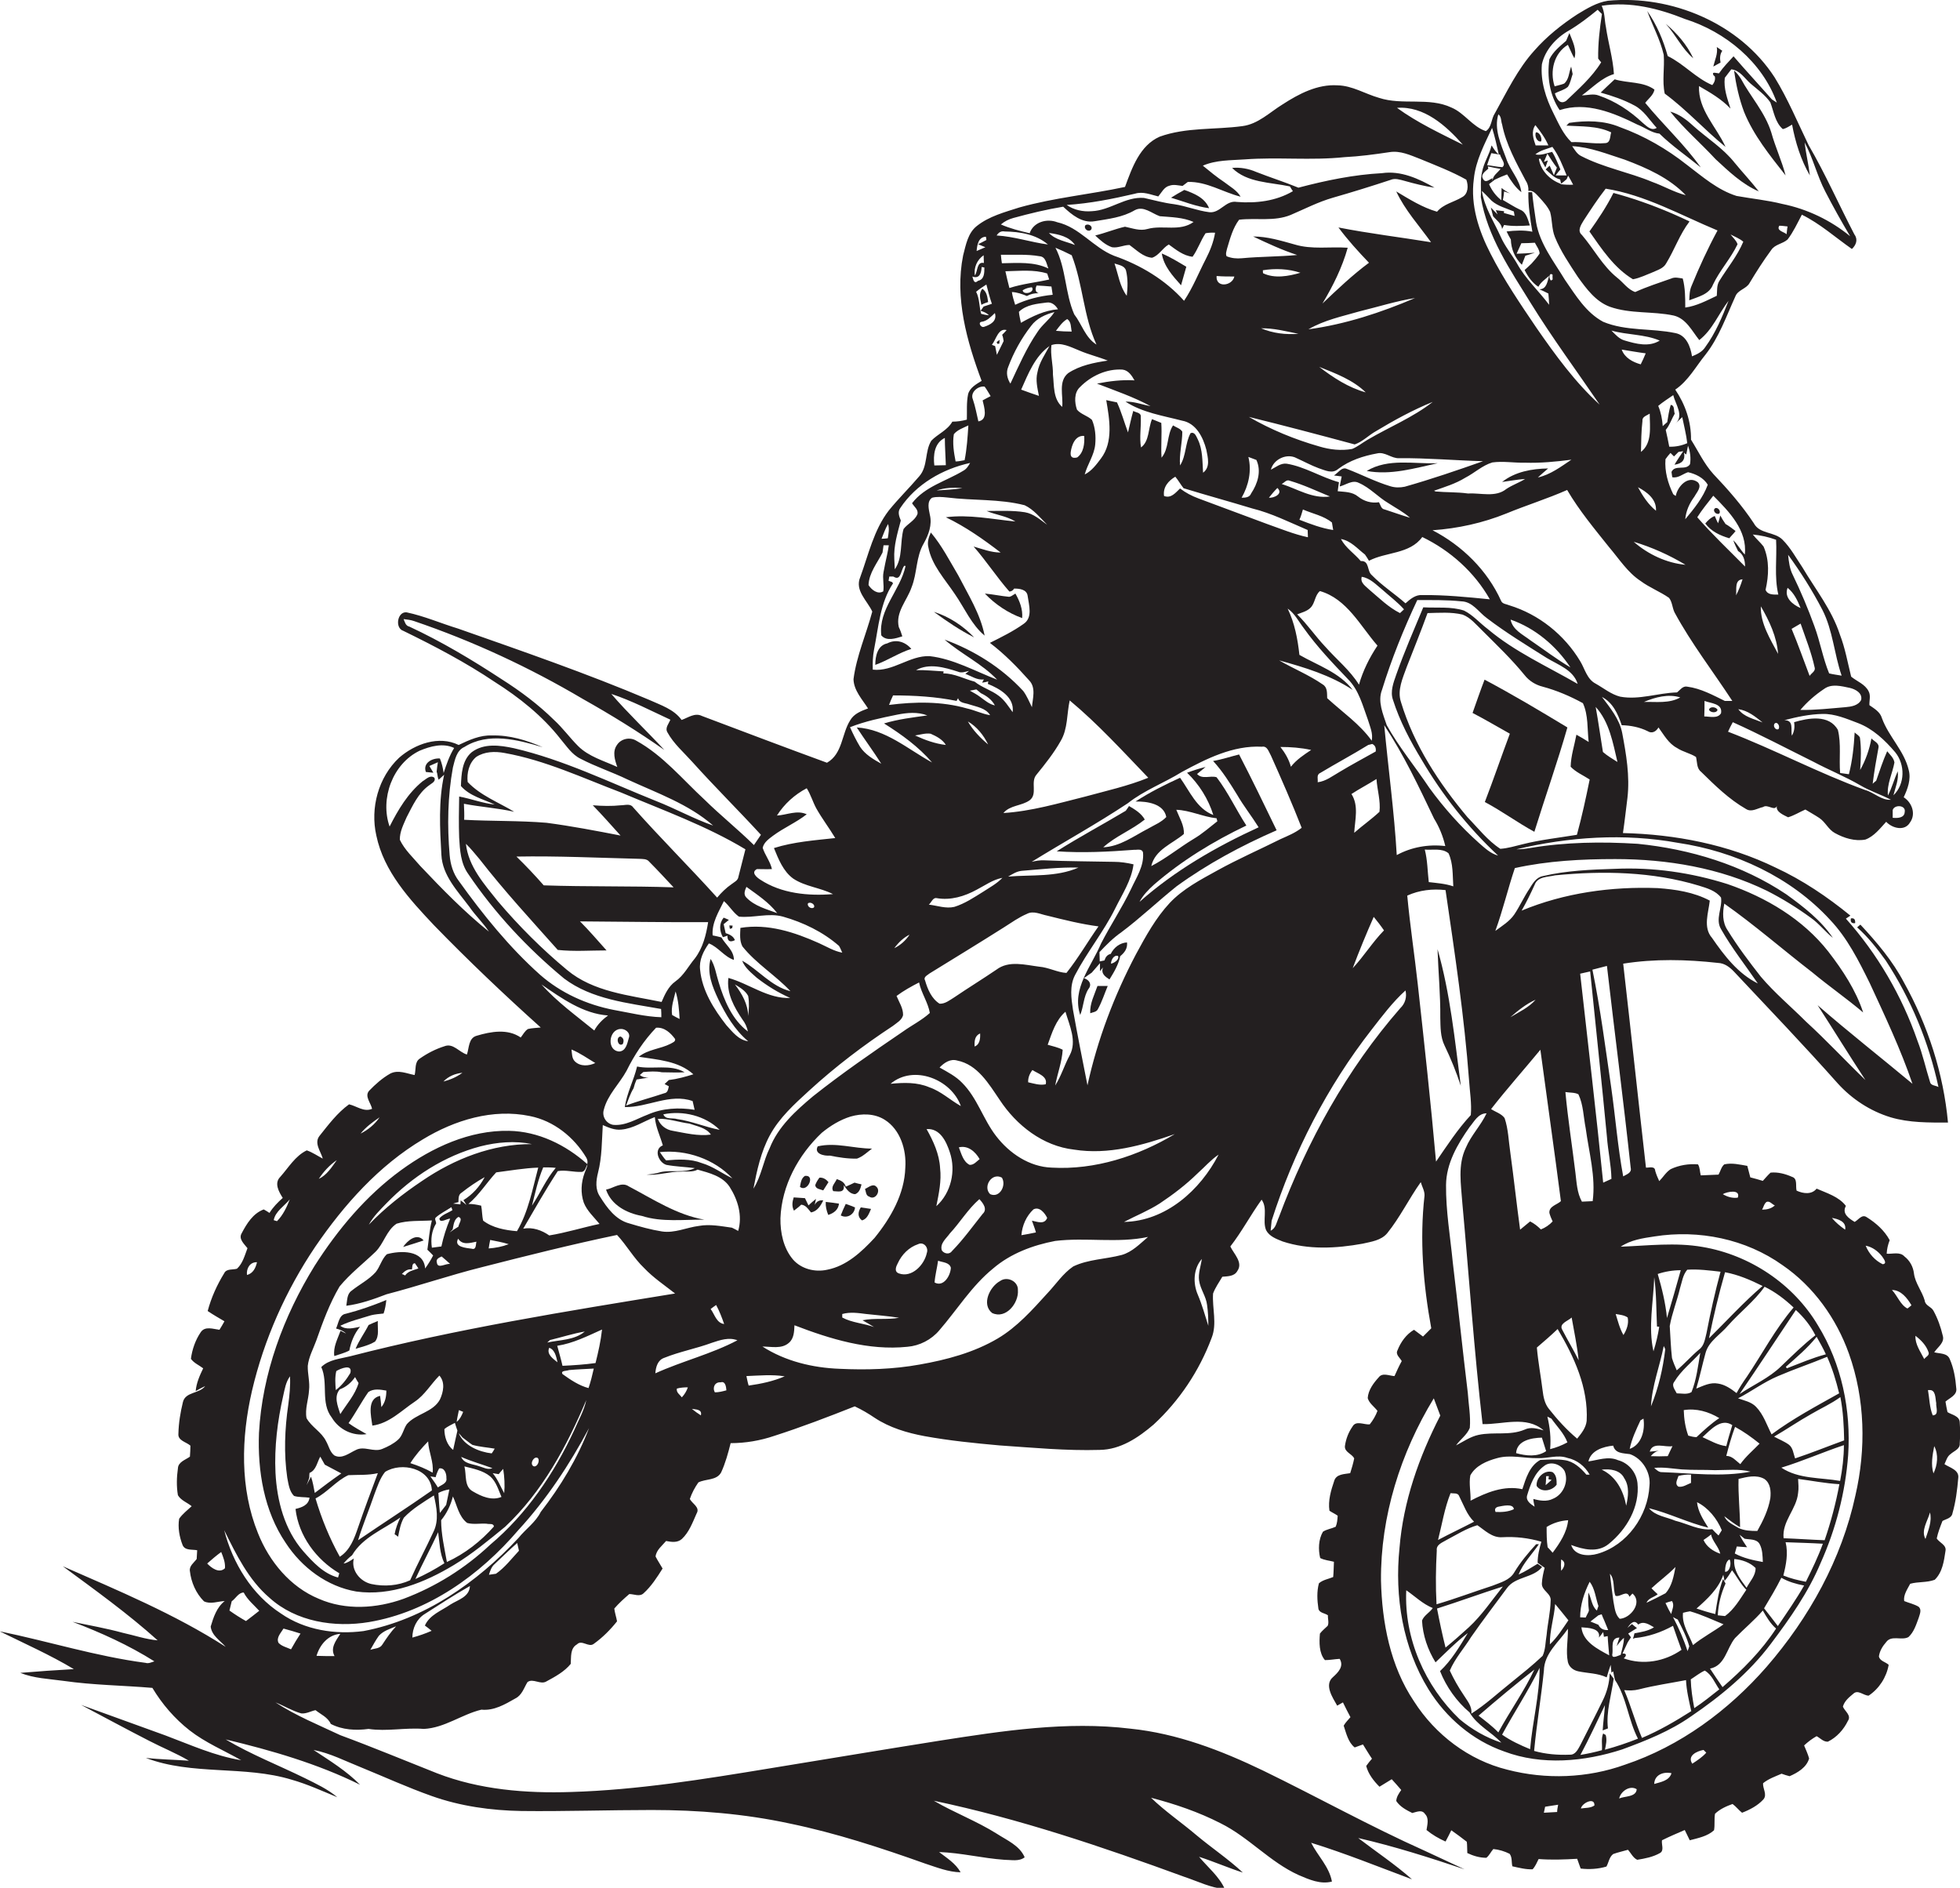 <?xml version="1.0" encoding="utf-8"?>
<!-- Generator: Adobe Illustrator 19.2.0, SVG Export Plug-In . SVG Version: 6.00 Build 0)  -->
<svg version="1.1" id="Layer_1" xmlns="http://www.w3.org/2000/svg" xmlns:xlink="http://www.w3.org/1999/xlink" x="0px" y="0px"
	 viewBox="0 0 783.3 754.4" enable-background="new 0 0 783.3 754.4" xml:space="preserve">
<g>
	<path fill="#231F20" d="M779.5,581.1c1.4-1.3,3.9-2,3.7-4.3c0.2-2.8,0.2-5.5,0-8.3c0-2.7-3.2-3.1-4.9-4.2c-0.3-1.4-0.6-2.8-0.8-4.2
		c1.7-1.5,4.8-2.6,4.3-5.4c-0.3-3.9-1-8-2.6-11.6c-1-2.5-4.1-2.1-6.2-2.7c1.4-2.1,4.3-3.9,3.4-6.7c-0.8-3.4-2-6.8-3.7-9.9
		c-0.9-1.7-3.3-2-3.5-4.1c-1.1-3.8-3.8-6.9-4.3-10.8c-0.3-2.7-1.7-5.2-3.8-6.8c-1.8-2-4.8-0.9-7.1-1.1c0.1-1.9,0.5-3.6,1.2-5.4
		c-2.1-3.9-5.5-6.9-9.2-9.2c-1.9-1.3-3.3,1.1-4.8,1.9c-2.3-1.4-5.2-3.3-3.5-6.4c-2.8-3.7-7.6-5.1-11.7-6.9c-2,2.5-5.4,2-8,0.8
		c-0.5-1.8,0.5-4.8-1.8-5.5c-2.7-1.2-5.7-2-8.6-1.7c-1.1,1-2.1,2.2-3.1,3.3c-1.7-0.5-3.3-1-5-1.4c-0.4-1.5-0.8-3.1-1.2-4.6
		c-3-0.5-6.1-1.3-9.2-0.6c-1.2,1-1.5,2.7-2.3,4.1c-2.4,0.1-4.7,0.2-7.1,0.3c-0.4-1.5-0.3-3.1-1.1-4.4c-3.7-0.3-7.5,0.3-10.9,1.9
		c-1.9,1.2-3,3.2-4.6,4.8c-0.6-1.3-1.2-2.7-1.6-4.1c-0.1-2.1-2.5-1.2-3.7-1.3c-3.1-27.2-6-54.4-9.1-81.5c12.5-2,25.3-1.7,37.9-0.3
		c2.6,0.1,4.7,1.7,6.4,3.5c13.9,14.8,27.9,29.4,41.4,44.6c5.7,6.3,13,11.1,21.2,13.6c7.4,2.2,15.2,2.1,22.9,2.1
		c-1.8-19.6-8-38.8-17.6-56c-4.5-8.6-10.8-16-17.4-23.1c-0.4,0.3-0.9,0.7-1.3,1.1c4.4,3.9,8,8.5,11.4,13.2
		c10.1,15.4,17.2,32.6,21.1,50.6c-1.2-0.7-3.1-0.5-3.4-2.1c-1.7-5.4-2.9-11-5-16.4c-6.2-17.9-16-34.7-28.6-48.8
		c0.6-0.4,1.2-0.8,1.8-1.2c-9.2-7.5-19.1-14.2-29.9-19.2c-18.9-9.2-40-13.3-61-13.8c0.7-4.7,1.2-9.4,1.8-14.1
		c1-8.7-0.5-17.4-2.1-25.9c-1.1-5.6-4.8-10-8.1-14.4c4.4,2.3,6.4,6.8,7.9,11.3c3.6,0.1,7.2,0.8,10.4,2.4c1.7,1.1,3.4,0.1,4.3-1.5
		c2.2,3,4,6.4,7.4,8.2c2.4,1.6,5.3,2.1,7.6,3.6c0.5,2,0.2,4.5,2,5.9c5.6,5.5,11.2,11,18,14.9c2.2,1.4,4.5-0.3,6.8-0.8
		c1.8-1.3,4.6,1.8,5.5-0.4c-0.5,2.3,2.7,3.6,4.5,4.5c2.4-0.7,4.6-2.1,6.9-3.1c1.8,1.1,3.8,2.2,5.6,3.4c2.4,1.6,3.6,4.6,6.2,6
		c3.6,2,8,3.4,12.2,2.6c3.5-1.3,5.9-4.5,8.3-7.1c2.4,2.6,7.4,3.9,9.5,0.3c2.5-3.4,0.8-8-2.5-10.1c1.6-3.4,3-7.2,2-10.9
		c-1.8-7.7-8-13.3-10.7-20.7c-0.7-2.5-3-3.8-5-5.2c-0.1-1.8,0.6-3.8-0.3-5.5c-1.4-2.9-4.7-4-7-5.9c-1.4-5.6-2.4-11.4-4.5-16.8
		c-3.2-9.9-9.8-18.1-15-26.9c-2.5-3.7-4.7-7.8-7.9-11c-3.2-3.3-9.2-2.2-11.5-6.6c-4.7-7.1-10.4-13.6-16.2-19.7
		c-3.7-4.1-6-9.1-8.9-13.7c0.1-7.2-2.3-14.1-6.3-20c5.2-3.5,8.2-9.2,12.1-14c5.4-6.9,8.3-15.3,11.9-23.2c1-2.7,4.4-3,5.7-5.4
		c2.7-4.5,5.5-8.9,8.6-13.1c1.5-2.4,4.6-2.5,6.6-4.3c2.3-3,3.9-6.5,5.7-9.9c7.3,3.6,13.4,9.1,20,13.7c1.7-1.6,2.5-3.8,1-5.8
		c-6.2-11.9-11.6-24.2-18.3-35.7c-4.4-9.1-8.3-18.5-13.6-27.1C695.2,9.3,668-2.1,642.6,0.3c-4.5,0.7-8.4,3.1-12.2,5.4
		c-6.3,4.1-12.3,8.9-17.2,14.5c-6.7,7.4-11,16.5-15.8,25.1c-1.5,2.2-1.2,5.6-3.6,7.1c-5.4-1.8-8.5-7.2-13.7-9.4
		c-9.1-4.3-19.6-0.8-29-3.9c-5.6-1.6-10.7-4.9-16.6-5c-8-0.5-15.4,3.4-21.9,7.6c-5.2,3.2-9.8,7.9-16.1,8.7c-11,1.5-22.4,0.4-33,4.2
		c-8,3.5-11.1,12.5-13.9,20.1c-14,3-28.3,4.3-42.2,8.2c-5.9,1.9-12.1,3.5-17,7.4c-3.6,2.8-4.4,7.6-5.5,11.8
		c-3.4,17,1.5,34.3,7.4,50.1c-2.1,1.3-4.7,2.7-5.4,5.3c-0.7,3.4-0.4,6.8-0.5,10.2c-1.9,0.5-3.8,0.8-5.8,0.8c-2,3.5-5.8,4.9-8.4,7.6
		c-2.7,4.3-1.3,10.2-4.8,14.2c-4,4.7-8.3,8.9-12.2,13.7c-6,7.8-8.1,17.6-11.4,26.6c-2.3,5.4,2.8,9.4,4.8,13.8
		c-2.4,9-6.3,17.7-7.5,27c0.1,4.5,3.5,8.1,5.8,11.7c-2.7,1-5.6,2.1-7.1,4.7c-3.5,5.5-3,13.4-9.3,17c-16.7-6.1-33.3-12.4-50-18.7
		c-2.8-1.4-5.5,0.7-8.1,1.6c-3.1-4.3-8.3-5.9-12.9-8c-25-10.6-50.8-19.5-76.4-28.5c-6.9-2.1-13.5-5-20.6-6.5
		c-3.7-0.4-4.8,6.3-1.3,7.4c12.5,6.1,24.9,12.6,36.5,20.4c9.8,6.2,19.1,13.6,26.3,22.8c2.4,2.8,4.5,6.2,8,7.9
		c6.1,3.2,12.6,5.3,18.8,8.3c11.7,5.4,24.4,9.8,34.2,18.4c-7.8-2.7-15.1-6.8-22.8-9.8c-18.7-7.5-37-16.5-56.8-21.1
		c-5.6-1.2-12-2.1-16.9,1.6c-3.9,3.3-4.1,8.8-4.3,13.5c3.5,4,8.8,5.2,13.5,7.4c-4.8-0.5-9.4-2.3-14.2-3.2c-0.1,5.5-0.2,10.9,0,16.4
		c0.3,5,0.6,10.3,3.6,14.5c10.6,15.7,23.7,29.7,38.3,41.8c11.1,8.4,25.5,9.8,38.8,12.2c0.1,1.1,0.1,2.2,0.1,3.3
		c-6.4-0.2-12.7-1.8-18.9-2.9c-10.9-2.1-21.3-6.8-29.6-14.1c-12.3-11-22.8-24-32.4-37.4c-2.3-3-3.4-6.7-3.7-10.4
		c-1-11.7-0.8-23.5,1.3-35c0.8-3,1.4-6.8,4.6-8.2c9.5-6,21.3-2.9,31.3,0.1c-6.4-2.8-13.3-4.9-20.3-4.7c-4.7-0.2-9.1,1.8-13.3,3.8
		c-7.9-3.9-17.5-0.4-23.8,5.1c-8.3,7.8-11.6,20.1-9.1,31.1c3,14.4,13.3,25.5,23.1,35.9c13.7,14.1,28,27.7,42.6,40.8
		c-1.7,0.2-3.4,0.2-5.1,0.6c-1.3,0.8-2,2.3-2.9,3.4c-5.2-3.6-11.9-2.4-17.6-0.7c-3.3,0.9-3,4.9-3.9,7.5c-3.1-0.9-5.5-4.7-9-3.3
		c-3.5,1.1-6.8,2.8-9.8,4.9c-2.2,1.4-1.5,4.4-2.1,6.6c-3.2-0.6-6.5-2.2-9.7-0.6c-3.2,1.8-6,4.3-8.5,6.9c-1.9,2.2,0.7,4.8,1.2,7.2
		c-3.3,1.4-6.1-1.1-9.2-1.8c-4.7,3.4-8.2,8.1-11.8,12.6c-2.3,2.9,0.5,6.2,1.3,9.1c-2.1-1.1-4.1-2.5-6.4-3.3
		c-4.6,2.2-7.3,6.9-10.6,10.6c-2.5,2.5-0.6,5.9,1,8.4c-2,1.8-3.9,3.7-5.3,6c-0.8-0.5-1.5-1-2.3-1.4c-4.3,1.6-6.8,5.7-8.8,9.5
		c-1.4,2.3,1,4.3,2.3,6c-1.1,2.9-1.9,6.1-4.2,8.2c-1.7,0.5-4.2-0.1-5.1,1.8c-2.9,4.7-5.2,9.8-6.6,15.1c2.2,1.5,4.5,2.8,6.7,4.1
		c-0.6,1.1-1.3,2.3-2,3.4c-2.5-0.3-5.8-1.6-7.5,1c-2.1,3.1-3.4,6.8-3.9,10.6c1.2,1.7,3.2,2.5,4.9,3.8c-1.4,2.9-2.7,5.8-3,9.1
		c1.2-0.7,2.5-1.4,3.8-2c-2.3,3.1-7.9,2.2-8.9,6.4c-1,4.1-1.7,8.3-1.8,12.6c-0.3,2.8,3.1,3.3,4.8,4.8c0,1.5-0.1,2.9-0.2,4.4
		c-1.8,1.3-4.7,2.1-4.8,4.7c-0.5,3.5-0.6,7.2,0,10.7c1.2,2.1,3.7,2.9,5.5,4.4c-1.7,1.6-3.6,3-5,5c-0.6,3.5,0.1,7.3,1.4,10.6
		c1,2.2,3.8,1.6,5.8,2c0,0.9-0.2,2.6-0.2,3.5c-1.1,1.5-3.1,2.8-2.7,4.9c0.5,4.4,2.4,8.8,5.6,12c2.6,1.3,5.6,0,8.3-0.1
		c-3.2,2.5-4.5,6.5-5.6,10.2c0.4,3.6,3.8,5.6,6,8.1c-20.4-13.1-43-22.5-65.1-32.2c12.9,9.5,26,18.9,37.9,29.6c-4.8-0.4-9.3-2-13.9-3
		c-6.6-1.8-13.4-3-20.1-4.4c11.3,4.3,22.4,9.3,32.7,15.8c-1.1,0.3-2.3,1-3.5,0.6c-19.8-2.6-38.8-8.6-58.3-12.6
		c9.9,4.9,20.1,9.4,29.6,15.1c-7.1,0.4-14.3,0.9-21.4,1.5c5.5,2.2,11.5,2.4,17.3,3.2c11.8,1.7,23.7,1.8,35.5,2.8
		c3.9,6.5,8.9,12.3,14.9,17c6.3,4.9,13.7,8,20.6,11.9c-10.6-1.7-20.4-6.2-30.3-9.9c-11.2-4.1-22.5-8.1-33.7-12.2
		c9.1,4.8,18.1,9.7,27.3,14.4c5.2,2.7,10.7,4.9,15.8,7.9c-5.7-0.4-11.5-0.5-17.2-1.1c18.7,7.1,39.3,2.9,58.3,8.7
		c6.3,1.8,12.2,4.5,18.2,7c-3.9-3.3-8.5-5.4-12.9-7.6c-10.6-5.2-21.6-9.5-31.7-15.5c18.4,4.4,36.7,9.7,53.7,18.1
		c-5.4-5.5-12.1-9.6-18.6-13.9c6.7,1.3,12.8,4.5,19.1,7c9.3,3.8,18.5,8,28.1,11.4c11.5,4.1,23.8,5.8,35.9,6
		c17.4,0.2,34.7-0.4,52.1-0.4c18.5,0,37,1.5,55.1,5.4c18.4,3.8,36.4,9.7,54.1,16c4.6,1.5,9.3,3.4,14.2,3.5c-2-3.6-5.5-5.7-8.6-8.1
		c8.8,0.3,17.4,2.5,26.1,3.1c2.7,0,5.8,0.8,8.1-1c-2-4.7-7.1-6.8-11.1-9.4c-8.1-5.1-17-8.4-25.2-13.2c34.2,7.2,67.3,18.4,100.1,30.4
		c5.4,1.8,10.5,4.4,16.2,4.9c-2.3-5.1-6.8-8.7-10.3-12.9c5.9,1.9,11.6,4.4,17.5,6.3c-5.8-5.4-12.4-9.8-18.5-14.9
		c-6-5.1-12.5-9.5-18.2-15c9.6,2.5,19,5.7,27.8,10.2c11.3,5.6,19.7,15.5,31.2,20.7c4.2,1.8,8.7,3.8,13.3,2.6
		c-1.1-6-5.7-10.3-8.3-15.5c13.6,4.2,26.9,9.6,40.3,14.6c-6.8-6-14.3-11-21.5-16.5c14.4,3.3,28.5,7.8,42.5,12.5
		c-5.3-2.4-10.6-5-15.9-7.4c-21.9-9.8-42.9-21.5-64.5-32c-16.8-8.1-34.5-14.9-53.1-16.8c-25.5-3.1-51.2,0.9-76.3,4.8
		c-22.7,3.6-45.4,7.4-68.1,11.1c-26.2,4.3-52.5,8.6-79.1,9.4c-18.1,0.6-36.7-0.9-53.7-7.5c-12.9-5.1-25.6-10.4-38.6-15.2
		c-8.7-4.1-17.8-7.8-25.9-13.1c3.5,1.4,6.7,3.4,10.3,4.4c2,0.2,3.8-0.9,5.7-1.3c2.1,1.7,4.9,2.8,6.1,5.5c4.6,2.4,10,2.7,15.1,2
		c7.3,1.1,14.7-0.6,22.1,0c8.3-0.4,15.1-5.8,23-7.7c5,0.5,9.4-2.1,13.6-4.5c2.6-1.3,3.4-4.2,4.8-6.5c2.2-1.7,5.2,1.2,7.6-0.3
		c3.5-1.9,7.2-3.9,9.7-7c0.2-2.8-0.3-6.2,2.5-7.8c1.9-2,4.7,1.4,6.7-0.2c3.5-2.5,6.6-5.6,9.3-9c-0.3-1.7-0.9-3.4-1.1-5.1
		c1.8-2.1,3.9-4,6-5.8c1.9,0,4.1,1.2,5.7-0.3c3.1-2.8,5.4-6.4,7.6-9.9c-0.9-1.6-2-3.2-2.8-4.8c0.3-2.6,2.6-4.3,4.2-6.2
		c2.1,0.4,4.5,0.8,6.3-0.8c2.9-2.7,4.3-6.6,5.9-10.2c1.5-2.5-1.8-3.9-2.7-5.8c0.8-2.4,2-4.6,3.4-6.6c2.9-1.5,7.3-0.7,9.1-4
		c1.7-3.7,2.8-7.7,3.8-11.7c5.9,0,11.8-1,17.4-2.9c10.9-3.5,21.6-7.6,32.2-11.8c2.8,1.3,5.5,2.9,8,4.6c5.9,3.9,12.9,6,19.9,7.3
		c9.9,1.8,19.9,2.8,29.9,3.7c13.3,0.9,26.7,2.2,40.1,1.8c8.3-0.1,15.4-4.9,21.5-10.1c10.3-9.5,18.3-21.5,23.2-34.6
		c2.3-5.7,0.2-11.9,0.6-17.8c0.9-2.4,2.4-4.5,3.7-6.7c2.1-0.2,4.8-0.1,6-2.3c2.4-3.4-1.4-6.8-2.8-9.8c4.6-5.9,8.1-12.6,12.5-18.7
		c2.6,3.6,0.2,8.4,1.8,12.2c1.3,2.5,4.1,3.5,6.6,4.5c10.3,3.4,21.4,2.8,31.9,0.9c3.5-0.8,7.5-1.3,9.9-4.2
		c5.1-6.3,8.7-13.8,13.4-20.4c0.5,1.8,1.6,3.5,1.5,5.4c-2,17.7-0.5,35.6,2.7,53c-1.1,1.1-2.2,2.2-3.3,3.3c-1.2-0.9-2.4-1.8-3.6-2.7
		c-3.1,1.8-5.3,4.9-6.6,8.2c-0.9,1.7,1,3,1.7,4.3c-1.1,2-2,4-2.9,6c-2.1-0.1-4.8-1.5-6.3,0.5c-2.1,2.3-4.2,5.1-4.4,8.3
		c0.6,2.1,2.6,3.4,3.9,5.1c-0.7,1.9-1.8,3.8-3.1,5.4c-2.3,0.2-5.5-1.7-6.9,0.9c-1.6,2.3-2.6,4.9-3,7.7c-0.3,2.5,2.8,3.1,3.7,5
		c-0.4,2-1,4-1.6,5.9c-2.3,0.4-5.6,0.3-6.4,3.1c-1.3,3.8-2.5,7.9-1.9,11.9c1,0.7,2.2,1.2,3.3,2c-0.1,1.5-0.2,3-0.8,4.4
		c-1.7,0.8-3.6,1-5.1,2c-1.8,3.1-1.9,7.1-1.1,10.5c1.7,0.9,3.6,1,5.5,1.5c-0.1,2-0.1,4.1-0.3,6.1c-1.9,0.8-4.1,1.1-5.7,2.5
		c-0.9,3.3-0.7,6.8-0.2,10.2c0.4,1.7,2.6,1.7,3.8,2.6c-0.1,1.4,0.5,2.9-0.1,4.2c-1,1-2.2,1.9-3.1,3.1c-0.3,3.5-0.4,7.8,2,10.6
		c2,0,3.9-0.4,5.9-0.5c1.8,3-0.6,5.4-2.7,7.3c-3.6,3.1-0.1,8.2,1.7,11.4c0.6-0.3,1.7-1,2.3-1.3c1,2,1.9,3.9,3,5.9
		c-0.9,1.1-2,2.1-2.7,3.4c1,3,1.8,6.7,4.4,8.7c0.8-0.3,2.5-0.9,3.3-1.2c1.2,1.9,2.3,3.8,3.6,5.7c-0.8,0.9-1.6,1.9-2.3,2.9
		c0.8,3.2,3,6,5.3,8.3c1.6-1,3.3-2,4.9-3c1.3,1.4,2.5,2.8,3.8,4.3c-0.9,1.3-1.9,2.7-2,4.4c1.5,2.3,4,3.6,6.4,4.8
		c1.7-0.4,3.9-1.5,5.1,0.4c1.7,1.7,0.9,4.3,0.6,6.4c2.3,1.9,4.9,3.4,7.6,4.6c0.8-1.5,1.6-3,2.3-4.5c2.1,1.5,4.2,3,6.2,4.6
		c0.2,1.5,0.1,3,0.2,4.5c2.3,1.1,4.9,1.9,7.6,1.9c1.2-0.9,1.8-2.4,2.8-3.5c2.2,0.2,4.5,0.9,6.5,1.9c1.1,1.4,0.7,3.3,1.1,5
		c2.7,0.6,5.4,1.3,8.1,1.2c1.1-1.2,1.7-2.7,2.4-4.1c5.1,0.4,10.3,0.2,15.4-0.1c0.5,1.3,0.9,2.6,1.4,3.9c3.4,0.4,7,0.2,10.3-0.8
		c0.9-1.6,1.1-3.8,2.7-5c1.9-0.7,3.9-1.1,5.9-1.7c1.2,1.3,2,3.2,3.7,4c3.1-0.5,6.3-1.1,9.1-2.7c1.8-1,0.5-3.5,0.8-5.1
		c3-1.5,6.1-2.8,9.1-4.1c0.7,1.4,1.3,2.7,2,4.1c3.4-0.9,7.1-1.6,9.7-4c0.4-2.2,0-4.4,0.4-6.6c2-1.9,4.5-3,7-3.9
		c1.4,1,2.4,2.4,3.8,3.5c3.1-1.2,6.2-2.8,8.5-5.3c1.7-1.9-0.3-4.4-0.1-6.5c2.2-1.8,4.9-2.7,7.4-3.8c1,0.4,2.1,0.7,3.2,1
		c3.2-1.4,6.8-3.5,7.8-7.1c-0.5-1.8-1.3-3.5-2-5.2c1.5-1.4,3.2-2.7,5-3.7c1.5,0.8,2.7,2.3,4.5,2.2c3.5-1.7,6.3-4.8,8-8.3
		c1.5-2.2-1.2-3.8-2-5.7c0.6-2.2,2.4-3.7,4.1-5.1c1.9-1.9,4.1,0.7,6.2,0.7c4.2-2.8,7.1-7.3,8-12.3c-1.2-1.2-3.6-1.5-3.9-3.4
		c0.3-2.2,1.5-4.1,2.9-5.7c2.1-2.9,6.2-0.5,8.9-2c2.2-2,3.1-5,4.1-7.7c0.4-1.4,1.3-3.2,0-4.4c-1.8-1.1-3.9-1.5-5.8-2.3
		c-0.4-2.4,1.3-4.8,2.4-6.9c3.2-0.9,6.6-0.4,9.8-1.6c3.1-3,3.7-7.5,4.3-11.5c0.5-2.4-2.4-3.3-3.5-5c0.5-2.4,1.4-4.7,2.3-7
		c1.4-0.8,3.7-1.1,4-3.1c1.3-4.5,1.9-9.3,2.3-14c0.5-3.3-3.4-4.2-5.5-5.6C777.8,583.6,778.2,582,779.5,581.1z M168,346.1
		c-2.9-3.4-6.3-6.5-8.2-10.5c-0.1-3.2,1.5-6.2,2.7-9c2.4-4.6,4.6-9.6,8.9-12.7c0.9-0.8,2.9-1.5,2.2-3.1c-1.7-1.3-3.3,0.6-4.7,1.4
		c-5.9,4.8-9.8,11.4-13.2,18.1c-3.9-11.1,1.2-25.1,12-30.3c4.3-1.8,9.4-3.2,13.8-1.1c-1.9,3.1-3.1,6.6-4.2,10
		c-0.3-2-0.7-3.9-1.5-5.8c-3.1-0.2-6.9,1.8-5.6,5.4c0.8,0.1,2.3,0.2,3,0.3c-0.4-0.7-1.2-2-1.6-2.7c1.1-0.5,2.3-1,3.4-1.5
		c-0.2,1.3-0.4,2.5-0.5,3.8l0.2,0.6c0.1,0.4,0.2,1.3,0.3,1.7l0.3,0.9c0.5-0.5,1.7-1.5,2.2-2c-2.3,10.5-1.7,21.4-1.1,32
		c0.4,8.3,6.5,14.5,11.2,20.8c2.4,3.5,5.5,6.4,7.8,9.9C185.6,364.4,176.7,355.3,168,346.1z M737.4,491.4c-2-1.4-3.8-2.9-5.3-4.7
		C734.5,487.1,738,488.1,737.4,491.4z M706,480.3c1.3-0.5,2.2,1,3.3,1.4c-1.4,1.3-3.2,1.7-5.1,1.7C704.8,482.4,705,481,706,480.3z
		 M694.5,478.6c-2.1,0.3-4.2-0.3-6-1.4C690.2,476.2,695.7,475.1,694.5,478.6z M651.7,466.7c0.5,2-1.7,2.6-3,3.4
		c-2.2-11.8-3.1-23.7-4.8-35.6c-2.3-15.7-4.3-31.5-7.5-47c1.9-0.5,3.9-1,5.8-1.5C645.3,412.9,648.8,439.8,651.7,466.7z M659.2,593.7
		c-0.6,12-8.9,23.8-20.7,27.2c-3.7,1.1-9.2,0.9-10.6-3.5c4.8,1.8,10.6,3.2,15-0.4c7.2-5.8,12.5-14.9,11.5-24.4
		c-0.5-4.3-3.6-8-7.8-9.1c-3.9-1.7-8,0-11.8,0.5c1-4.4,5.9-5.9,9.9-6.3c0.8,3.2,4,3,6.7,3.4C656.3,582.8,659.8,588.4,659.2,593.7z
		 M651.3,579c0.8-4,2.6-7.7,4.3-11.4c0.3-0.2,0.9-0.5,1.2-0.7C657.5,571.5,656.1,577.3,651.3,579z M641.7,693.3
		c-0.3-0.1-0.8-0.4-1-0.6c-0.9,2.1-0.3,4.5-0.5,6.7c-2.8,0.8-5.7,1.4-8.6,1.9c3.5-6.5,6.6-13.3,9.8-19.9c-0.2,3.4-0.7,6.7-0.9,10.1
		c0.5-0.2,1.6-0.6,2.1-0.8c-0.8-6.7,1.4-13.3,2.3-19.9c-0.5-0.7-1.1-1.4-1.6-2.1c-0.1,3.8-1.1,7.5-2.8,10.9c-2.9,6-6,11.9-9,17.9
		c-0.9,1.6-1.9,3.8-4.1,3.7c-4.8,0.2-9.7-0.2-14.3-1.5c1-10.7,2.8-21.3,3.9-32c0.1-7,6-11.5,9.6-16.8c0.1,4.4-0.9,8.9,0,13.3
		c0.5,2,2.2,3.3,4.2,3.7c3.8,0.8,7.7,0.7,11.3,2.4c0.5-1.7,1-3.3,1.6-5c0.1,0.8,0.2,2.3,0.3,3.1l0.7-0.5c0.2,1.1,0.4,2.3,0.7,3.4
		c4.7,7.1,5.3,16,9.2,23.5c-4.3,1.7-8.7,3.2-13.2,4.4C641.8,697.3,642.3,695.3,641.7,693.3z M573.7,664.3c4.2-4,8.3-8.2,12.9-11.7
		c-3.3,5.4-6.5,10.9-11.1,15.2c2.5,6.3,6.6,12.1,11.8,16.5c3,5.2,8.7,7.8,12.7,12.1c-6.1-2-11.8-5.3-16.7-9.4
		c-13.8-13.2-22.2-32.3-21.3-51.5c3.5,2.4,6.6,5.5,10.6,7.1c-1.2,1.8-3.5,2.9-4.3,5C568.6,653.5,570.6,659.3,573.7,664.3z
		 M578.1,615.4c4-2.1,7.9-4.6,12.3-5.9c3,2,5.9,5.1,10,4.8c5.3-0.3,10.5,0.3,15.6,1.8c-0.8,2.7-1.5,5.5-1.5,8.4
		c0.9,0.7,1.8,1.3,2.8,2c-0.5,2-1,4.1-1.1,6.2c-0.2,3,3.9,4,3.5,7.1c-0.1,4.5-1.2,9-1.6,13.5c-0.5,2.8-0.4,5.8-1.6,8.4
		c-4,3.8-8.3,7.2-12.5,10.6c-5.3,4.2-10.3,8.9-16,12.5c0.4-3-1.7-5.2-3.1-7.5c-2.1-3.1-3.9-6.3-5.5-9.7c2.1-4.9,5.7-8.9,8.5-13.4
		c4.6-6.6,9.5-13,14.3-19.5c3.4-4.8,10.5-4,14.1-8.5c-0.5-0.3-1.3-1-1.8-1.3c-2.5,1.5-4.9,3.1-7.6,4.3c1.8-4.6,5.4-8.1,8.1-12.1
		c-0.3,0-0.8,0-1.1,0c-3.2,3.5-6.3,7.2-8.7,11.2c-1.8,3.2-5.6,4.1-8.8,5.4c-7.4,2.4-14.8,5.2-22.3,7.4c-0.4-7.2-0.3-14.3,0.1-21.5
		C573.9,617.2,576.5,616.4,578.1,615.4z M578.9,341c1.9,4.1,1.6,8.8,1.9,13.2c-3.2-1.1-6.5-1.3-9.8-1.7c-0.5-4.3-0.5-8.8-1.6-13
		C572.5,339.8,576.3,338.8,578.9,341z M558.2,341.7c-1-17.3-3.4-34.6-5-51.9c7.8,11.8,13.8,24.5,19.9,37.3c2.1,3.4,3.6,7.1,4.5,11
		C570.9,337.3,564.1,338.5,558.2,341.7z M571.2,314.8c-5.6-8.4-12.1-16.2-17-25c-1.5-4.5-3.7-9.5-1.9-14.1
		c3.8-12.3,8.6-24.2,14.1-35.9c5.9,0,11.8-0.1,17.6,0.5c4.5,0.1,6.9,4.3,10.2,6.7c7.6,5.8,15.8,10.8,23.9,15.9
		c4.6,2.8,10.7,4.8,12.4,10.4c-12.1-7-25.1-12.8-35.9-21.9c-3.2-2.4-5.9-5.6-9.5-7.4c-5.2-1.7-10.8-1-16.3-1.3
		c-3.7,8.9-7.6,17.8-10.8,26.9c-1.1,3.2-2.5,6.7-1.3,10.1c2.7,8.5,6.9,16.4,11.5,24c8.3,14.1,18.5,27,30.5,38.2c-3-0.8-5.3-3-7.6-5
		C583.7,330.3,577,322.8,571.2,314.8z M511.2,263.9c10.2,2.8,20.5,5.9,29.4,11.8c-5.3-7-14-9.8-21.3-14c-0.7-6.4-1.9-12.7-4.7-18.5
		c2.9,2,4.4,5.2,6.5,7.9c5.2,7.3,11.4,13.8,17.6,20.3c4.4,4.4,5.9,10.6,8,16.3c0.8,2.7,2.1,5.4,1.5,8.3c-4.8-6.7-11.7-11.4-17.8-17
		c-0.1-2,0.2-4.3-1.8-5.5C523.1,269.7,516.9,267.2,511.2,263.9z M524,299.7c-2.9,1.9-5.9,3.9-8.1,6.7c-0.8-2.9-2.3-5.5-4.2-7.9
		C515.8,298.5,519.9,298.8,524,299.7z M464.1,169c-1.3-0.5-2.5-1-3.7-1.5c-1.6,3.7-1,8.8-4.4,11.3c-0.7-4,0.1-8.1-0.1-12.2
		c0.2-1.8-2-1.7-3-2.4c-0.8,2.8-1.4,5.7-2.1,8.6c-1.5-4-2.6-8.1-4.4-12c-1.4-0.3-2.8-0.6-4.3-0.9c1.3,7.6,2.9,16.7-2.1,23.3
		c-1.8,2.4-3.7,5-6.5,6.4c1.1-4.1,3.8-7.7,4.2-12c0.3-3.3,0-6.8-1.3-9.8c-1.8-1.7-4.4-2.2-6-4.1c-1-2.9-1.2-6.8,1.2-9
		c4.4-4.5,10.7-7.4,17-7c2.4,0.3,3.7,2.4,4.8,4.3c-5-0.3-10,0.3-15,1.3c7.2,2.8,14.6,5.3,21.4,9c-3.3-0.6-6.6-1.9-10-1.8
		c6.8,4.4,14.9,5.6,22.6,7.6c5.6,1,8.4,6.6,9.7,11.6c0.6,3.1,1.7,7-1.3,9.2c-0.3-4.5-0.1-9.2-2.1-13.3c-0.6-1.1-1.2-3.2-2.9-2.5
		c-2.2,4-1.7,9-4.2,12.9c-0.4-4.5,0.9-9,0.9-13.5c-0.8-1.3-2.5-1.7-3.7-2.5c-2.6,3.9-1.5,9.2-4.6,12.9
		C463.9,178.2,464.4,173.6,464.1,169z M414,492.5c-1.9,0.4-3.9,0.8-5.8,1.1c0.3-3.9,2-7.7,4.8-10.3c2.4-1.3,4.6,1.5,5.5,3.4
		c-1.1,2.8-4,1.5-6.1,1.1C412.9,489.3,413.6,490.9,414,492.5z M398.1,454c-5.2-6.7-7.5-15.2-13.6-21.3c-2.5-2.6-5.8-4.3-9-6.1
		c1.8-1.9,4.3-3.6,7-2.8c8.2,1.6,12.7,9.4,17,15.7c6.7,10.2,17.3,18.5,29.7,19.9c13.7,2.2,27.4-1.7,40.3-6.2
		c-14.7,8.8-31.9,14.4-49.2,13.4C411.4,466.3,403.4,460.9,398.1,454z M395.7,477.2c-3-2.9,0.6-8.8,4.7-6.6
		C402.3,473.7,399.5,478.9,395.7,477.2z M349.3,530.3c-4.2-1.5-8.8-1.7-12.7-3.8c0-0.4,0-1.1,0-1.4c3.2-0.9,6.4-0.4,9.6,0
		c4.4,0.5,8.8,0.8,13.1,1.5c-4.8,0.9-9.8,0-14.6,1C346.3,528.5,347.8,529.4,349.3,530.3z M371.4,434.5c-4.9-2.1-10.3-1.9-15.5-1.4
		c9.2-7.8,24.3-1.8,28.1,8.9C379.7,439.6,376.1,436.1,371.4,434.5z M391.5,463.2c-1.2,0.9-2.3,2.4-4,2.3c-2.6-1.3-3.3-4.5-4.3-7
		C386.8,457.6,389.8,460.2,391.5,463.2z M361.8,466.6c-0.3,10.5-5.8,20.1-12.3,28.1c-5.2,5.6-11.2,11.2-18.9,12.7
		c-4.9,1.1-10.4-0.3-13.7-4.1c-3.8-4.5-5.1-10.7-5-16.5c0.5-13,7.1-25.2,16.5-34.1c3.4-2.8,7.3-5.2,11.5-6.5
		c4.5-1.3,9.6-1.3,13.7,1.3C359.8,451.4,362.3,459.5,361.8,466.6z M359.3,508.9c-2.1-0.7-1.2-2.8-0.5-4.1c1.6-3.5,4.5-6.4,8.1-7.6
		c2.2-1.1,4.3,1.3,3.5,3.5C369.4,505.5,364.4,510.7,359.3,508.9z M370.3,451.2c5.4-0.4,7.9,5,9.3,9.3c2.5,7.4,0.5,16.2-5.4,21.5
		c1-5,2.1-10.1,1.5-15.2C375.4,461.2,373,456,370.3,451.2z M374.9,503.8c1.8,0.7,4.5,0.6,5.1,2.8c-0.1,3.1-2.9,7.9-6.5,5.9
		C373.7,509.6,374.5,506.7,374.9,503.8z M376.4,499.7c-0.9-2.8,1.8-4.8,3.2-6.8c4.1-4.4,7.2-9.7,11.8-13.7c1.4,1.5,3.4,4,1.3,5.9
		c-4,5-7.7,10.2-12.2,14.8C379.5,501.4,377.4,501.1,376.4,499.7z M391.7,413c0.1,2-0.1,4.4-2.2,5.2
		C389.4,416.1,389.5,413.9,391.7,413z M412.6,427.6c2.1,1.4,6.2,2.5,5.3,5.7c-2.4,0.5-4.7-0.3-7-0.8
		C410.8,430.7,411.5,429,412.6,427.6z M427.5,421.7c-2.1,3.9-3.4,8.3-5.8,12.1c0.9-4.8,2.7-9.4,3-14.3c-1.9-1-4-1.4-6-2
		c1.7-4.7,3.2-9.8,7.1-13.2C427.4,409.8,430.5,416.1,427.5,421.7z M415.3,386.3c-5.6-0.7-12.1-2.6-17.1,1.2
		c-5.6,3.8-11.3,7.3-16.9,11.1c-1.8,1.1-3.6,2.6-5.8,2.5c-3.2-2-4.8-5.8-5.8-9.3c-0.8-1.4,1-2.1,1.8-2.8
		c9.9-6.1,19.9-12.2,29.7-18.4c3-1.9,5.9-4,9.2-5.4c2.6-1.4,5.5,0.2,8.1,0.7c6.8,1.7,13.6,3.4,20.5,4.3c-4.3,6.1-8.1,12.7-12.8,18.6
		C422.6,388.6,419.1,386.6,415.3,386.3z M393.2,271.5l-0.7,1.3c0.6-0.1,1.9-0.3,2.5-0.5c-0.1,0.3-0.2,0.7-0.2,1
		c4.7,1.9,10.7,5.3,9.9,11.3c-1.7-2.3-3.2-4.8-5.5-6.5c-3-2.3-6.7-3.3-9.7-5.7c-4.2-1.1-8.1-3.3-12.5-3.3l0.1-0.8
		c-3.7-0.2-7.3-0.6-11-0.5c5.2-2.9,11.4-1.1,16.7,0.6c1.5,0.7,3,0,4.5-0.3c-0.4,0.3-1.1,0.9-1.5,1.2
		C388.1,270.1,390.5,271.9,393.2,271.5z M397.6,281.9c-2.3-0.5-4.1-2.1-5.9-3.4c-1.3-1-2.7-1.7-4.1-2.5c0.7-0.1,2-0.4,2.6-0.5
		c0.5,0.4,1.3,1.1,1.8,1.5C394.3,278.1,396.4,279.6,397.6,281.9z M382.3,280.1c0.1-0.3,0.4-0.8,0.6-1.1c0.5,2,2.9,1.9,4.5,2.5
		c3,1,6.5,1.4,8.3,4.3c-3.2-0.5-6.1-2-9.3-2.7c-10.1-2.9-20.8-2.7-31.1-1.4c0.5-1.3,1-2.6,1.6-3.8
		C365.4,277.9,374,278.4,382.3,280.1z M394.9,297.5c-3.1-2.6-6.1-5.7-8.1-9.2C390.4,290.4,393.1,293.8,394.9,297.5z M371.9,293.2
		c2.3,1,4.8,2.3,6.1,4.5c-4.3-0.5-8.4-2-12.3-3.8C367.8,293.6,369.8,292.9,371.9,293.2z M374.3,358.9c5.6,1,11.2-0.7,16.1-3.4
		c3.3-1.7,6.4-4,10.2-4.7c-2.2,2.3-5,3.8-7.6,5.5c-3.7,2.3-7.4,4.8-11.6,6.1c-3.4,0.8-6.8-0.5-10.2-0.9
		C372.2,360.7,372.8,358.6,374.3,358.9z M402.9,350.3c1.7-1,3.4-2.1,5.4-2.3c7.5-0.6,15.1-1.5,22.7-1.3
		C422.1,350.6,412.3,349.5,402.9,350.3z M401,324.9c2.7-3.2,7.3-2.8,10.5-5.1c3.3-2.5,0.2-7.3,2.7-10.2c3.5-4.3,7-8.7,9.7-13.5
		c2.9-4.9,2.4-10.8,3.6-16.2c11.3,9.4,21.2,20.3,31.4,30.9c-8.1,3.3-16.7,5.2-25.1,7.5C423,321,412.2,324.2,401,324.9z M415.2,158.2
		c-2.4-0.8-4.7-1.6-7.1-2.5c2.8-6.3,5.5-13.3,11.3-17.4c-1.8,3.4-4.1,6.6-4.8,10.5C413.8,151.9,414.6,155.1,415.2,158.2z
		 M401.1,136.3c-0.9,1.8-1.8,3.7-2.7,5.5c-0.2-1.2-0.5-2.4-0.7-3.5l-1.3-0.5c1.7-2.1,2.5-6.8,5.9-5.9c-0.4,0.5-1.3,1.4-1.8,1.9
		C400.8,134.4,401,135.6,401.1,136.3z M426.9,149.1c-4.1,3.3-1.9,9.1-2.4,13.5c-3.7-3.2-3.2-8.6-3.7-12.9c0.1-3.9-1.1-7.9-0.6-11.8
		c3.9-1.3,7.7,0.8,11.2,2.2c3.7,1.6,7.6,2.5,11.3,4C437.3,144.9,431.6,146,426.9,149.1z M427.9,180.7c0.4-2.9,1.8-6.8,5.4-6.5
		c0.2,3-0.2,6.7-2.8,8.6C428.5,183.3,427.7,182.6,427.9,180.7z M410.4,118.3c1.4-0.8,3-1.2,4.7-1.1c-1.5-0.5-1.4-1.9-0.8-3.1
		c2,0.1,3.9,0.2,5.9,0.4c0.1,0.8,0.4,2.5,0.5,3.3c-5.2,0.5-10.3,1.8-15,4c-0.5-1.7-1.1-3.4-1.3-5.1
		C406.5,116.8,408.5,117.5,410.4,118.3z M408.7,116c1.1-0.7,2.4-1.1,3.7-1.2C413.8,116.9,408.9,118.1,408.7,116z M418.3,120.9
		c2-0.3,3.6,1.1,4.5,2.7c-5.3,0.4-10.2,2.8-14.8,5.4c-0.3-1.5-0.7-3-0.8-4.4C410.2,121.7,414.5,121.4,418.3,120.9z M426.5,127.5
		c1.7,1.1,1.4,3.3,1.8,5c-2.1,0-4.2-0.1-6.3-0.3C423.3,130.5,424.6,128.6,426.5,127.5z M429.3,125.6c-3.7-8.5-3.2-18.3-7.5-26.6
		c2.2,0.9,4.3,1.9,6.5,3c4.5,11.6,4.7,24.4,9.9,35.7C433.7,134.9,432.4,129.6,429.3,125.6z M419.2,93.1c3.8,0.5,8.1,1.4,10.4,4.8
		C426.1,96.5,421.8,95.9,419.2,93.1z M419.3,111.7c-5.3,1.2-10.7,1.7-15.9,3.4c-0.6-2.2-1.1-4.5-1.6-6.7c5.6-0.1,11.3-0.8,16.7,0.9
		C418.7,109.9,419.1,111.1,419.3,111.7z M400.4,105.2c-0.2-1.1-0.3-2.3-0.4-3.4c5.2,0.1,10.4-0.3,15.5,0.6c2.5,0.2,2.7,3.1,3.5,4.9
		C413.2,104.5,406.7,105.1,400.4,105.2z M402.9,146.7c2.2-5.9,5.3-11.5,9.2-16.5c2.2-3,5.8-4.6,9.3-5.5c-1.9,3-4.9,5-6.8,8
		c-4.4,6.4-7.5,13.6-10.8,20.6C402.5,151.3,402,148.9,402.9,146.7z M445.4,105.3c1.7,0.6,4,0.8,4.6,2.8c0.8,3.3,0.7,6.8,0.3,10.1
		C447.5,114.5,446.9,109.6,445.4,105.3z M469.7,190.5c1.2,1.4,2.1,3.1,3.3,4.6c9.1,2.8,18.3,5.3,27.5,8.1c7.7,1.9,14.8,5.5,22.1,8.6
		c0,0.7,0.1,2.2,0.1,2.9c-5.6-1.2-10.9-3.4-16.3-5.3c-9.1-3.4-18.3-6.8-27.4-10.2c-2.7-1-5.2-2.3-7.4-4c-1.8,1.7-3.6,4.1-6.4,3
		C464.7,194.6,467,192.1,469.7,190.5z M486.2,110.3c2.4,0.2,4.7,0.2,7.1,0.2C492.5,114.3,485.8,115.2,486.2,110.3z M498.9,182.6
		c1,0.4,2.1,0.8,3.2,1.2c2.1,4.5,0.5,9.5-2.1,13.4c-0.6,1.6-2.3,1.7-3.8,1.7C499,194,500.3,188.2,498.9,182.6z M518.9,133.4
		c-5,0.4-10.2-0.2-14.9-2.2C509,131.1,514,132.4,518.9,133.4z M504.7,108c4.9-0.8,10.2-0.6,15,1c-4.8,1.4-10.3,2.4-14.9,0.2
		C504.7,109,504.7,108.4,504.7,108z M541.4,177.6c3.2-1.1,5.6-3.7,8.5-5.3c7.3-4.4,14.8-8.5,22.7-11.7c-7.9,6.2-17.3,10-26,15.1
		c-2.1,1.2-4,2.8-6.2,3.7c-4.4,0.8-8.9,0.3-13.2-1c-9.8-2.8-19.3-6.7-28.1-11.8C513.3,170.1,527.3,173.8,541.4,177.6z M522.9,131.6
		c6.3-3.7,13.6-5.2,20.5-7.2c7.4-1.8,14.6-4.1,22.1-5.3C551.9,124.9,537.7,129.6,522.9,131.6z M545.8,156.8
		c-6.9-1.9-13-5.9-18.6-10.2C533.7,149.2,540.7,151.8,545.8,156.8z M600.3,192.6c3.1-0.4,6.1-1,9.2-1.2c-2.4,1.5-5.1,2.4-7.5,4
		c-4.3,3.5-10.3,1.5-15.4,1.8c-4.3-0.6-8.6-0.4-12.9-0.8l-0.6-0.3c4.3-1.5,8.6-2.8,12.5-5.2c3.7-1.9,6.8-4.9,10.8-6.1
		c4.3-0.6,8.6,0.2,13,0.1c6.2,0.2,12.4-0.4,18.6-1.2c-4.2,2.8-8.4,6-13.4,7.1c1.3-1.2,2.7-2.4,4.1-3.6
		C612.2,187.3,605.5,188.5,600.3,192.6z M561.4,194.5c-1.9,0.4-3.9,0.4-5.8-0.2c-6-1.8-11.5-4.7-17.3-6.9c-2.1-1-3.6,1.7-5.2,2.6
		c0.8,0.1,2.3,0.3,3.1,0.4c-0.3,1.3-0.5,2.6-0.8,4c2.5-0.6,5.1-2.8,7.7-1.4c4.4,1.9,7.7,5.7,11.8,8.1c2.9,1.9,6,3.5,8.6,5.8
		c-3.4-1-6.7-2.2-10.1-3.3c-1.5-0.2-1.7-1.9-2.3-2.9c-3.1,0.5-6-0.4-8.4-2.3c-2.3-1.9-5.3-1.8-8.1-2.1c0.2-1.2,0.3-2.4,0.5-3.6
		c-7.2-2-13.6-6.2-20.9-7.4c-2.4-0.3-4.3,1.4-6.3,2.4c1.1-4.3,6.5-6.7,10.3-4.6c2.9,1.3,5.8,2.9,8.8,4c2.5,0.8,5.4,2.4,7.8,0.3
		c4.5-3.4,10-5.2,15.5-6.2c3.2-0.8,5.8,2.1,8.9,1.9c11.2-0.1,22.3,0.9,33.5,1.2C582.5,187.9,572,191.5,561.4,194.5z M520.7,203.6
		c3.9,1.7,8.3,2.5,11.6,5.2c0.1,0.8,0.4,2.3,0.5,3c-4.7-0.7-9.1-2.4-13.5-4.1C519.9,206.4,520.3,205,520.7,203.6z M512.2,193.4
		c1-0.4,1.9-1.9,3.2-1.3c5.5,1.6,10.8,4.1,16.1,6.3C524.5,199.4,518.5,195.4,512.2,193.4z M527.5,236.2c10.8,3.1,16.1,13.9,23,21.8
		c-3.2,4.8-5.8,10-7.4,15.6c-3.6-5.8-9-10.1-13.4-15.1c-4-4.2-7.2-9-11.3-13c1.8-0.7,3.9-1.2,5.3-2.6
		C525.6,241.1,525.4,237.9,527.5,236.2z M547.4,235.8c-1.5-1.5-3.9-2.8-3.2-5.3c3.4,0.5,5.8,3.2,8.3,5.2c2.9,2.6,6,4.9,8.6,7.8
		c-0.4,0.4-1.2,1.1-1.6,1.5C554.9,242.7,551.2,239,547.4,235.8z M548.2,229.8c-2-1.7-0.8-5.8-4.4-5.6c-2.5-3-6-5.2-7.9-8.8
		c4,0.7,6.6,3.9,9.6,6.2c0.6,0.8,1.1,1.7,1.6,2.5c6.8-3.6,16.3-2.6,21.3-9.5c11.2,5.4,20.9,14.1,27,24.9c-9-0.9-18-1.8-27-1.7
		c-2.7-0.2-4.8,1.6-6.7,3.3C557.4,237.3,552.4,234.1,548.2,229.8z M507.1,198.9c1.1-1.4,2.2-2.7,3.4-3.9
		C513,197.3,509.1,199.1,507.1,198.9z M527.6,308.9c6.3-3.8,12.9-7.3,19.2-11.2c0.4-0.1,1.2-0.3,1.6-0.4c1.1,0.5,1.6,1.5,1.4,3
		c-4.8,2.7-9.7,5.3-14.5,8.2c-2.8,1.6-5.4,3.7-8.7,4.1C526.8,311.4,526,309.6,527.6,308.9z M550.1,311.3c0.3,4.4,1.7,8.7,1.2,13.1
		c-3.2,3-6.8,5.5-10.1,8.4c0.3-5.2,1.9-10.8-1.1-15.5C543.3,315.2,546.8,313.4,550.1,311.3z M549,366.4c1.4,1.7,2.8,3.5,4.1,5.4
		c-4.6,4.7-8,10.3-12.5,15.1C543.2,380,546,373.2,549,366.4z M603.7,247.6c9.8,3.4,18.2,10.5,23.9,19.1c-5.6-3.3-10.8-7.3-16.1-10.9
		C608.5,253.5,604.5,251.7,603.7,247.6z M635.3,311.5c-1.5,7.4-3.1,14.8-5.1,22.1c-7.3,1.2-14.7,2-21.8,3.8
		c-2.9,0.7-5.8,1.6-8.8,1.8c-5.1-3.3-8.9-8.3-13.1-12.6c-11.4-13.6-21.4-28.8-26.6-46c-1.6-4.8,0.7-9.6,2.3-14.1
		c2.8-7.2,5.7-14.3,8.3-21.5c4.7-0.1,9.4-0.5,14,0.6c3.2,1.2,5.4,4,7.8,6.3c5.8,5.8,11.8,11.5,17,17.9c1.8,2.3,4.4,3.9,7.2,4.6
		c5.6,1.5,11,3.8,16.1,6.6c2.2,4.8,1.7,10.3,2.3,15.5c-1.6-1-3.2-2-4.9-2.9c-0.8,4.3-2.2,8.4-2.3,12.8
		C629.8,308.6,632.7,309.8,635.3,311.5z M615.6,419.5c2.7,20.2,5.6,40.3,8.2,60.5c-1.6,1.5-4.8,2-4.6,4.7c0.3,1.2,0.8,2.3,1.3,3.4
		c-1.3,1.4-2.9,2.5-4.7,3.2c-1.3-1.3-2.7-2.4-4.3-3.2c-1.3,1.1-2.7,2.2-4,3.3c-1.4-10.2-2.5-20.5-3.9-30.7
		c-0.7-4.7-0.8-9.5-2.3-13.9c-1.3-1.8-3.6-2.4-5.4-3.6C602.3,435,609.1,427.4,615.6,419.5z M603.6,406.5c3.1-2.7,6.3-5.3,10.1-7
		C611,402.6,607.1,404.4,603.6,406.5z M633.7,450.8c1.3,9.7,4.1,19.4,2.8,29.2c-1.5,0.1-2.9,0.1-4.3,0.2c-2-3.6-2.1-7.7-2.6-11.6
		c-1.3-10.7-3-21.4-4-32.2c1.7,0.3,3.7,0.1,5.2,0.9C632.8,441.5,632.8,446.3,633.7,450.8z M631.5,389.1c1.3-0.3,2.7-0.6,4-0.9
		c2.2,22,4.6,44,6.7,66.1c0.4,5.6,1.7,11.2,1.8,16.8c-1.1,0.5-2.2,1-3.3,1.5C637.9,444.7,634.6,416.9,631.5,389.1z M628.1,526.5
		c1,5.7,2.2,11.3,2.8,17.1c-2-4.1-4.4-8-6.5-12.1C622.8,528.9,626.7,527.9,628.1,526.5z M634.1,567.8c-0.3,2.8-2.1,5-3.8,7.1
		c-4.2-3.5-7.9-7.6-11.3-11.9c-1.7-2.1-2.2-4.8-2.5-7.3c-0.7-5.7-1.8-11.4-2.3-17.2c2.8-2.4,5.6-4.8,8.3-7.4
		C629.1,542.2,634.8,554.6,634.1,567.8z M613.3,602.1c-1.5-1-3.6-2.3-3-4.5c1.3-4.3,2.9-8.9,6.7-11.7c2.6-2.2,6.8-0.8,8.3,2
		c1.7,4.1-0.5,9.3-4.6,11c-2.5,1.3-5.4,0.8-7.9,0.1C612.8,599.8,613.1,601.3,613.3,602.1z M618.1,610.2c2.6-1.6,5.5-2.5,8.6-2.7
		c-0.5,4.9-3.3,9.1-6.2,13c-0.5-0.6-1.5-1.7-2-2.2C618.1,615.6,618.1,612.9,618.1,610.2z M623.9,627.7c-0.1-1.5-0.1-3,0-4.5
		C626,624.2,625.2,626.4,623.9,627.7z M621.5,641c1.8,2.1,3.5,4.3,5.3,6.5c-2.3,3.3-4.4,6.8-7.4,9.6
		C619.3,651.6,621.1,646.4,621.5,641z M625.3,583.5c-3.2-0.5-6.5-0.2-9.7-0.1c-4.3,2.3-5.8,7.4-7.2,11.7c-7.3-1.6-14.4,1.3-20.7,4.6
		c0.1-3.4-0.7-6.8-0.1-10.1c2.1-3.9,6.6-5.8,10.7-6.9c5.3-1.5,10.8,0.1,16.2,0c4,0.2,8-1.5,11.9-0.1c3.8,0.8,7,3.3,8.9,6.7
		c-0.3,0-1,0-1.3,0C631.7,586.6,628.9,584,625.3,583.5z M605,603.1c-2.3,1.1-4.9,1.2-7.3,1.1c-0.5-1.1-0.1-1.8,1.1-2.1
		C600.5,601.8,604.8,600.7,605,603.1z M605.9,580.7c0.3-5.1,6.2-6.1,10.3-6.2c0.6,1.8,1.1,3.6,1.7,5.4
		C614.4,582.3,609.9,581.8,605.9,580.7z M618.4,566.1c0.4,0.2,1.2,0.6,1.6,0.8c2.2,3.1,5,5.8,6.4,9.5c-2.2,1.2-4.5,2.1-6.9,2.7
		C619.9,574.7,619.4,570.3,618.4,566.1z M594.1,444.9c-2.3,4.9-6.2,8.8-8.3,13.8c-3.3,6.9-1.9,14.6-1.4,21.9
		c2.7,29.5,4.7,59.1,8.1,88.5c8.1,0.2,17.5-3.5,24.4,2.5c-2.5-0.7-5.1-1.5-7.6-0.3c-5.9,2.5-12.3,0.8-18.4,2.1
		c-3.3,0.7-6.1,2.7-9,4.2c1.7-2.4,4.4-4.2,5.5-7c0.4-4.7-0.5-9.3-0.8-14c-2.1-17.3-3.9-34.7-6-52.1c-1-10.3-2.8-20.6-2.7-31
		c0.1-8.6,4.6-16.3,9.4-23.1C589.1,448.3,590.7,444.9,594.1,444.9z M579.7,596.7c1.2,0.2,3-0.3,3.5,1.3c1.8,3.5,3,7.3,5.9,10.1
		c-4.8,2.5-9.7,4.8-14.4,7.3C576.3,609.1,577.3,602.7,579.7,596.7z M587,650.3c-3.1,2.8-6.1,5.5-9.3,8.1c-1.3-5.2-2.4-10.4-3.4-15.6
		c8.8-2.8,17.5-6,26.3-8.8C596.2,639.5,592.2,645.5,587,650.3z M598.8,692.3c-2.4-2.5-5.2-4.6-7.9-6.7c7.3-6.3,14.7-12.5,22.3-18.4
		C609.1,675.9,603.4,683.8,598.8,692.3z M615.3,666.5c0,10.9-2.9,21.7-3.8,32.5c-3.9-1.6-7.8-3.4-11.2-5.8
		C605.1,684.3,610.8,675.7,615.3,666.5z M640.7,652.2l0.3,1.9c0.4-0.1,1.2-0.2,1.5-0.3c0.1,2.6,0.4,5.1,0.6,7.7
		c-4.6-2.5-10.5-5.4-11.1-11.2c2.6,0.2,7.8,0.3,7,4.1C639.4,653.9,640.3,652.8,640.7,652.2z M638.8,649.3c-1.1-0.5-2.2-0.9-3.2-1.3
		c1.1-0.8,2.1-1.7,3.2-2.5c0.3-0.1,1-0.3,1.3-0.4c0.3,0.8,0.6,1.6,1,2.4c0.4,1,1.2,2.9,1.6,3.9C640.8,651.5,639.5,650.8,638.8,649.3
		z M638.2,643.6c-2.1-1.7-2.2-4.9-3.4-7.2c-0.2,2.4-0.1,4.8,0.2,7.2c0,0.1-0.2,0.4-0.2,0.6c-0.3,0.5-0.8,1.6-1.1,2.2
		c-0.5,0-1.6-0.1-2.2-0.1c0-5,1.6-9.8,3.8-14.2c2.1,2.7,2.4,6.5,3.5,9.7C638.6,642.2,638.4,643.1,638.2,643.6z M660,634.7
		c3.1-2.9,6.6-5.4,9.6-8.5c-0.7,3.6-1.4,7.7-4,10.5c-2.5,1.3-5,2.6-7.6,3.8c0.8-1.9,3-2.2,4.5-3.4
		C661.8,636.5,660.6,635.3,660,634.7z M688.7,629.3l0.5,2.5c1.1-1.3,2.1-2.8,3-4.3c2,2.6,3.4,5.5,5.7,7.8c-2.5,3.7-4.8,7.8-8.5,10.5
		c-0.7-0.1-2.1-0.2-2.9-0.3c0.2-4.4,1.3-8.7,3.1-12.7c-0.3-0.6-0.7-1.2-1-1.8c-1.7,4.5-2.4,9.3-3.1,14c-2.5-0.6-5.1-1.4-7.5-2.2
		C682.3,639,686.8,634.9,688.7,629.3z M680.8,615.4c1-0.7,2.1-1.4,3-2.2c0.6,2.8,3,4.8,3.7,7.7C684.6,619.9,682,618.1,680.8,615.4z
		 M664.3,588.3c-1.3,0.1-2.3-0.9-3.2-1.7c3.7-0.4,7.3,0.3,11,0.6c4.4,0.3,8.9,0.1,13.3,0.3c4.7,0,9.6-0.6,14.2,0.6
		C687.9,590.3,676,588.7,664.3,588.3z M675.8,589.3c0,0.8,0,2.5,0,3.3c-1.6,0.6-3.2,1.8-5,1.5c-1.7-1.1-0.4-2.9,0-4.3
		C672.4,589.4,674.1,589.2,675.8,589.3z M693.3,620.8c0.2-0.7,0.6-2.1,0.8-2.8c1.4,0.1,2.7,0.2,4.1,0.3c-1.1-1.6-2.2-3.3-3-5
		c0.5,0.4,1.5,1.2,2,1.6c2,0.4,4.8,0,6,2.1c1.2,2.2,1.2,4.8,1.3,7.2C700.7,623.5,696.8,622.7,693.3,620.8z M701.6,626.6
		c0.1,3-2.3,5.4-3.6,7.9c-2.5-3.4-5.4-7-4.9-11.5C696.1,623.3,699.3,624.3,701.6,626.6z M702.3,611.8c-2.6,0-5.2-0.1-7.5-1.2
		c-2.1-1.3-4.7-2.3-5.7-4.7c2,1.5,4,3.1,6.3,4.4c0-6.4-0.8-12.9-0.6-19.3c3.3-0.8,7.1-1.8,10.3,0c2.5,1.7,2.7,5,2.4,7.7
		C706.7,603.4,704.6,607.7,702.3,611.8z M689.4,628.1c0-1.5,0.3-4.4,1.8-4.9C692.1,624.6,691.3,628.3,689.4,628.1z M695.5,585.1
		c-1.7-1.3-3.2-3.3-5.6-3.3c1-3.9,2.1-7.8,3.5-11.6c3.5,1.9,6.7,4.2,9.8,6.7C700.6,579.6,697.7,582,695.5,585.1z M689.9,577.9
		c-3.4-0.4-6.4-2.2-9.5-3.6c3.2-2.9,7.4-7.8,11.9-4.8C691.5,572.2,690.6,575,689.9,577.9z M678,574.3c-1.1,0-2.2-0.3-3.3-0.6
		c-1.2-3.3-1.7-6.7-1.8-10.2c5-0.8,9.9,0.6,14.2,3.2C683.8,568.9,680.9,571.6,678,574.3z M670.1,556.8c-0.7-1.4-2.2-3.1-1-4.6
		c2.7-4.5,6.9-7.7,10.4-11.6c-0.9,5.3-1.5,10.7-3.5,15.7C674.2,557.4,672.1,556.8,670.1,556.8z M688.8,649.1
		c-4,2.9-8.4,5.2-12.2,8.3c-1.6-4.2-4.5-8.2-4-12.9c0.7-0.2,2.1-0.5,2.8-0.6C680,645.2,684.4,647.3,688.8,649.1z M675.1,657.9
		c-0.2,0.6-0.4,1.3-0.7,1.9c-1.5-4.7-3.5-9.2-5.8-13.6c0.5,0.3,1.4,0.8,1.9,1C672.3,650.7,674.1,654.2,675.1,657.9z M667.9,645
		c-0.9-1.4-1.6-2.9-2.3-4.4c0.8-0.3,1.7-0.6,2.6-0.8C669.3,641.5,668.2,643.3,667.9,645z M661,650.3c-2.4,1.5-5.1,1.9-7.8,2.4
		c-0.1,0.5-0.4,1.6-0.6,2.2l0.7-0.3c5.4-0.5,10.6-2.3,15.3-4.9c1.1,3.2,2.2,6.4,3.4,9.6c-6.7,4.7-15.4,6.2-23.1,3.4
		c1.1-0.9,1.4-2.1-0.5-1.9c0.7-1.5,1.4-3,2.1-4.5c0.3-0.5,1-1.5,1.3-2l-1.1-1.5c1.2-0.7,2.3-1.5,3.5-2.2c-0.7-0.5-1.4-1.1-2-1.6
		l-1.8,1.5c1.1-1.6,2.7-3.6,4.3-1.3C656.8,647.6,659.1,649.2,661,650.3z M647.2,654.4c-0.3,0.9-0.9,2.6-1.1,3.4
		c0.9-1.2,1.8-2.4,2.9-3.3c0,2.3-0.8,4.6-1.3,6.8c-1.1,0.3-3.9,2-3.3-0.6C644.7,658.5,643.5,654.4,647.2,654.4z M647.3,646.9
		c-1.9-1.8-2-4.5-2.5-6.9c-0.5-3.7-1-7.4-1.4-11.1c2.1,2.4,1.1,6,2.2,8.8c1.9,0.7,4.6-2.6,5.6,0.4c0.3-0.3,0.9-1,1.2-1.3
		C656.6,640.3,651.7,646.7,647.3,646.9z M649.1,675.4c2,0.2,3.9,0.2,5.9-0.3c6.2-1.6,12.6-2.5,18.8-3.7c0.2,4.2,1.2,8.3,2.1,12.4
		c-6.3,4-12.8,7.8-19.7,10.7C653.5,688.2,651.8,681.6,649.1,675.4z M675.7,671.1c1.9-1.2,3.6-2.6,5.6-3.5c2.8,1.6,4,4.9,5.8,7.5
		c-3.3,2.6-6.5,5.2-10,7.5C676.4,678.8,675.8,675,675.7,671.1z M683.4,666.8c6.1-1.2,6.6-8.1,10-12.2c3.6-3.7,7.7-7.1,11.1-11
		c1.5,2.6,3,5.2,5.3,7.2c-5.8,8.9-13.4,16.5-21.4,23.4C686.7,671.7,685,669.3,683.4,666.8z M705,642.7c2.4-4,4.8-8,6.9-12.2
		c2.8,1.6,5.9,2.5,9.1,3.1c-3.2,5.6-6.9,10.9-10.5,16.2C708.7,647.4,706.8,645,705,642.7z M712.7,629.6c1.1-4.3,2-8.9,0.9-13.3
		c5,0.2,9.9,0.3,14.9,0.6c-1.9,5.2-4.3,10.2-6.8,15.2C718.6,631.5,715.6,630.8,712.7,629.6z M712.8,614.7
		c-0.7-6.8,5.2-11.6,5.8-18.1c0.3-1.9,0.1-3.7,0-5.6c5.5,0.7,10.9,1.8,16.5,2.1c-1.4,7.6-3.4,15.1-5.9,22.4
		C723.7,615.3,718.3,614.9,712.8,614.7z M711.9,586.5c8.5-2.6,16.6-6.2,25-9c0,4.8-0.6,9.6-1.5,14.3
		C727.5,590.4,718.8,591.1,711.9,586.5z M717.4,582.8c-0.7-1.9-0.8-4.2-2.5-5.5c-1.8-1.3-3.9-2.1-5.9-3.2c5-2.9,9.8-6.2,14.8-9
		c3.9-2.3,8-4.1,11.7-6.8c1.1,5.7,1.4,11.5,1.5,17.3C730.4,578,724,580.6,717.4,582.8z M708,573.2c-1.9-3.7-3.2-7.9-6.2-11
		c-1.9-2-4.7-2.5-7.2-3.4c5.4-2.8,10.3-6.5,16-8.9c6.5-2.8,13.1-5,19.6-7.7c2.1,4.7,3.6,9.6,4.8,14.6
		C725.9,561.9,716.5,566.9,708,573.2z M714.1,546.8c-0.1-0.2-0.3-0.5-0.4-0.6c4.3-3.8,8.7-7.5,12.3-12c1.3,2.3,2.6,4.6,3.7,7
		C724.4,542.6,719.3,544.8,714.1,546.8z M711.8,546c-4.8,4.7-11.1,7.4-16.6,11.1c7.6-11.1,15-22.4,22.5-33.6
		c3.2,2.9,5.9,6.3,7.8,10.1C720.6,537.4,716.2,541.8,711.8,546z M698.1,550.2c-1.5,2.1-2.9,4.3-4.1,6.5c-2.2-1.7-4.6-3.4-7.4-3.8
		c-3.1-0.6-5.9,0.9-8.7,2c1.4-4.7,2.4-9.5,3.7-14.2c1.3-4.8,6-7.4,9-11c4.7-5.3,10.5-9.7,14.6-15.5c4.3,2.1,8.1,5,11.6,8.3
		C709.5,531,704.3,541,698.1,550.2z M683,534.8c1.8-8.9,3.9-17.7,6.4-26.4c5.3,1,10.2,3.1,15,5.5C696.8,520.4,690.1,527.8,683,534.8
		z M682,532.7c-0.6,2.3-0.9,5.1-3,6.6c-3.1,2.6-5.8,5.7-8.9,8.3c-0.7-1.6-1.4-3.2-1.9-4.9c-0.5-4.3-0.6-8.5-0.9-12.8
		c0.9-5.1,2.9-10,4.1-15.1c0.8-2.5,1.1-5.3,2.9-7.4c4.4-0.3,8.9,0.3,13.3,0.8C685.4,516.3,683.6,524.4,682,532.7z M666.2,526.7
		c-0.6-6-2-11.8-3.7-17.6c3-1,6.1-1.5,9.2-1.5C669.9,514,668.1,520.4,666.2,526.7z M665.5,539.2c-0.9,7.7-2.7,15.5-5.7,22.8
		c0.4-8.2,3.5-16,5.1-24.1C665.1,538.2,665.4,538.9,665.5,539.2z M663.1,530.2c-0.5,3.3-1.3,6.6-2.3,9.8c-2.2-9.7,0-19.8,0.3-29.6
		c0.9,6.5,0.8,13.2,1.1,19.7L663.1,530.2z M668.4,577.9c-0.6,1.3-1.3,2.6-1.9,4c-2.3,0.1-4.6,0.1-6.8,0c1-1.1,2.1-2.1,3.7-2.2
		c-1.4,0.1-2.7,0.3-4.1,0.4C660.5,576,665.4,578.5,668.4,577.9z M682.7,610.5c-2-3.2-4.1-6.4-4.5-10.2c4.5,2.2,8,6.6,9.9,11.2
		c-0.3,0.5-1,1.6-1.3,2.1c-0.9-0.8-1.7-1.6-2.5-2.5c-5.2,0.6-9.9-2.2-14.8-3.4c-3.5-1.5-8-1.9-10.5-5
		C667,604.7,674.6,608.5,682.7,610.5z M640.1,587.3c3.3-0.4,7.4,0.1,9,3.4c2.2,3.3,1.6,7.4,0.8,11
		C648.8,595.8,645.9,590,640.1,587.3z M648.8,533.5c-1.5-2.6-2.2-5.5-3.1-8.4c1.6,0.3,3.4,0.4,4.8,1.4
		C651,529,650.1,531.4,648.8,533.5z M684.2,374.8c-3.7-4.2-1.4-10.1-0.9-14.9c-6.4-3.4-13.7-4.5-20.8-5c-18.5-0.7-37.3,1.9-54.4,9
		c1.9-3.3,3.6-6.8,5.2-10.3c1.2-3.4,5.3-3.1,8.2-3.8c19.2-1.9,38.9-1.5,57.4,4.1c3.2,1,6.8,2,8.9,4.8c0.6,4.1-2.4,8.6,0,12.6
		c4.3,7.6,9.8,14.5,14.7,21.7C694.6,389.1,689.1,381.9,684.2,374.8z M670.5,336.8c22.9,3.4,45.2,13.7,60.9,30.8
		c6.9,7.3,11.4,16.3,15.8,25.2c6.1,13.2,12.4,26.5,17.1,40.3c-12.6-10.5-25.5-20.6-37.9-31.4c6.4,9.9,12.6,20,19.1,29.9
		c-8-7.7-15.5-15.8-23.7-23.3c-6-6-12.6-11.5-18.1-18c-4.7-6-9.3-12.1-13.3-18.6c-2.1-3.1-2-7-1.3-10.6
		c12.2,8.6,23.4,18.4,35.2,27.5c6.6,5.5,13.7,10.4,20.3,16c-2.9-8.9-8.2-16.9-13.9-24.3c-10.2-13-24.9-21.7-40.3-27
		c-14.5-4.6-29.8-6.8-45-6.1c-9.7,0.3-19.4,0.7-28.8,2.9c-2.7,0.5-4.1,3-5.4,5.1c-2.2,3.3-3.8,6.9-6,10.2c-1.9,2.8-4.9,4.6-7.6,6.6
		c3-8.2,5-16.8,7.8-25.1c13.1-2.9,26.7-3.6,40.1-3.6c20.8,0,41.9,3.5,60.7,12.7c6.1,3.1,11.9,6.7,17.4,10.7c3.3,2.3,5.8,5.6,8.9,8.1
		c-4.8-7.1-11.7-12.4-18.6-17.4c-17.6-11.8-38.5-18.1-59.4-20.2c-14.4-0.9-28.9-0.7-43.1,1.7c-1.8,0.3-3.6,0.5-5.4,0.5
		C627,334.4,649.1,332.9,670.5,336.8z M646.4,304.5c-2-1.3-4-2.4-5.8-4c-1-6-1.8-12-2.9-18C643.2,288.5,644.6,296.9,646.4,304.5z
		 M657,280.5c4.5-1.9,9.8-3.3,14.5-1.8C667.2,281.2,661.8,280.4,657,280.5z M687.8,285c-1.3,2.3-4.5,1.3-6.7,1.3
		c0.1-2.1,0.1-4.1,0.1-6.2C683.7,281.1,688.5,281.1,687.8,285z M674.3,274.4c-1.8-0.4-2.9,1.4-4.1,2.3c-7.6,0.2-15.1,3.1-22.7,1.7
		c-3.6-0.9-6.6-3.4-9.8-5.2c-3.5-1.8-4.3-5.9-6.2-9c-6.3-10.5-16.5-18.7-28.3-22.3c-1.1-0.5-2.8-0.5-3.3-1.8
		c-5.5-12.2-15.6-22.1-27.4-28.2c10.1-0.7,20.1-2.9,29.5-6.7c8-3.3,16.4-5.9,24.3-9.4c4.8,8.2,10.9,15.5,16.8,22.9
		c4,4.7,7.4,10.1,12.6,13.5c3.5,2.6,7.7,4.2,11.3,6.7c1.3,1.6,1.3,3.9,2.2,5.8c6.7,12.4,15.4,23.6,23.1,35.4c-0.8,0-2.3,0-3,0
		C684.6,277.8,679.7,275.1,674.3,274.4z M655.7,145.6c-3.2-0.9-6.4-2.6-7.6-5.9c3.2,0.5,6.4,1.1,9.6,1.5
		C657.1,142.7,656.4,144.2,655.7,145.6z M659.3,165.3c0,5.2,1.1,11.7-3.5,15.3c0.1-4.1,0.1-8.3,0.6-12.4
		C656.2,166.5,658.1,166.1,659.3,165.3z M661.8,204.1c-3.1-2.5-5.3-5.9-7.2-9.4C658.2,196.6,662.1,199.5,661.8,204.1z M673.6,225.7
		c-7.6-0.7-15-4.2-20.7-9.2C660.2,218.7,667.1,221.8,673.6,225.7z M649.4,136.1c-2.3-0.6-3.8-2.4-5.4-4c6.3,1.8,13.2,1.4,19.3,4
		C659,138.8,653.8,137.4,649.4,136.1z M761.2,324.5c-0.1,2.4-2.9,2.5-4.8,2.3c0-0.8,0-2.3,0-3.1
		C757.1,321.4,761.8,321.7,761.2,324.5z M743.8,279.7c-1.2,2.3-4,2.7-6.3,2.9c-6,0.5-12,1.2-18,1.1c2.7-3.2,5.9-6,9.5-8.4
		c3-2.2,6.9-1.1,10.3-0.4C741.4,275.4,744.4,276.9,743.8,279.7z M716,251.3c1.2-0.7,2.4-1.4,3.6-2.1c2,5.8,4.3,11.5,5.6,17.5
		c0.5,1.5-1.3,2.3-2,3.4C720.8,263.8,718.6,257.5,716,251.3z M728.3,243.7c4.2,8.2,4.7,17.6,7.7,26.3c-1.7-0.3-3.4-0.5-5-0.9
		c-2.5-6.1-3.6-12.7-5.9-18.9c-2.5-6.9-5.4-13.8-8.6-20.4c-1.3-2.5-1.6-5.3-1.9-8.1C719.7,228.7,724.3,236,728.3,243.7z
		 M714.4,234.9c2.6,2.1,4,5.1,5.2,8.1C716.4,241.6,712.9,238.8,714.4,234.9z M728.4,285.3c4.9-0.1,9.5,1.9,14,3.6
		c6.1,2.3,10.9,6.9,15,11.7c4,4.9,4,12.7-0.7,17.2c0.8-3.2,2.2-6.3,1.7-9.6c-1.4,3.2-2.3,6.6-3.9,9.7c-0.5-4.5,1.8-8.8,2.6-13.2
		c-0.3-1.9-1.8-3.1-2.9-4.5c-1.7,3.8-3,7.8-4.4,11.8c-0.4,0.3-1.1,0.9-1.4,1.2c0.6-4.8,1.4-9.5,2.3-14.3c0.5-1.9-1.8-2.7-2.8-3.8
		c-0.8,4.4-2.3,8.7-4.5,12.6c0.3-4.3,0.5-8.7-0.1-13c-0.5-0.9-1.4-1.3-2.1-2c-0.3,5.6-0.9,11.2-2.3,16.7c-0.9-0.1-2.6-0.4-3.5-0.5
		c-0.5-5.7,0.5-11.6-0.9-17.2c-3.5-6.3-11.8-4.8-17.5-3.1c0.3,1.9,0.1,3.8-0.9,5.4c-0.5-2.5,0.9-6.2-3-6.2
		C718.1,286.5,723.2,285.4,728.4,285.3z M724.7,304.4c6.2,3.3,12.7,5.9,18.7,9.4c3.9,2.3,8.3,3.7,12.3,5.8
		c-3.8,0.3-6.7-2.9-10.3-3.9c-18.7-6.8-36.3-16.2-54.8-23.3c0.6-1.3,1.2-2.6,1.9-3.8C703.4,293.5,714,299.1,724.7,304.4z
		 M704.4,288.7c-3.4-1.4-7.5-2.2-9.7-5.3C698.5,283.9,701.5,286.4,704.4,288.7z M703.7,242.3c3.4,5.8,6.4,12.2,6.9,19
		C707.5,255.4,703.5,249.2,703.7,242.3z M693.8,237.9c0.3-2.3-0.7-6.2,2.6-6.4C695.7,233.7,694.9,235.9,693.8,237.9z M710.7,291.4
		c-1.3,0.5-2.4-1.6-1.3-2.4C710.6,288.4,711.5,290.6,710.7,291.4z M709.8,215.7c0.4,7.3-0.8,14.7,0.9,21.9c-1.9,0-4.3,0.2-5.1-1.9
		c1.3-5.7,1.6-11.8-0.8-17.3c-1.3-1.7-3-3.1-4.3-4.8C703.6,213.9,706.8,214.6,709.8,215.7z M684.7,198.1
		c6.3,6.3,13.7,13.9,12.6,23.5c-1.7-1.8-2.8-4-4.6-5.7c0.5,1.5,1.2,2.9,1.9,4.3c2.2,1.3,2.8,3.8,2.8,6.2
		c-6.4-6.5-13.1-12.8-19.1-19.7C680.2,203.7,682.5,200.9,684.7,198.1z M675.4,185.5c-1.7,2.7-6,0-7.4,3.1c0.1,0.5,0.2,1.6,0.3,2.1
		c2.3,0.5,4.2-1.3,6.3-2c3.1,0.7,6.2,2.2,7.9,5c-1.9,5.2-5.5,9.6-9,13.8c0.3-3.4,1.7-6.4,3.7-9.1c0.9-1.7,3.1-3.9,1.3-5.7
		c-3.9-2.9-8.1,1.7-8.8,5.5c-0.3-0.2-0.8-0.5-1-0.7c-2.1-4.3-3.5-9.1-3.1-14c0.6-0.9,1.3-1.7,2-2.5c0.3,0.3,1,1,1.4,1.4l1.8-1.8
		l1.9-0.3c-0.9,1.3-2.7,4-3.5,5.4c3.1-0.4,4.4-2,3.8-4.8c0.2,0.2,0.6,0.6,0.9,0.7c0.2-0.9,0.5-2.6,0.7-3.5
		C675.5,180.5,675.8,183.1,675.4,185.5z M669.6,169.3c0.9-0.9,1.8-1.8,2.7-2.6c0.7,3.5,1.6,6.9,2,10.4c-2.3,1-4.7,1.5-7.2,1.4
		c-0.4-2.2-0.9-4.5-1.4-6.7c1.6-1.9,2.3-4.3,3.6-6.5c-0.5-1.2,0.1-3.3-1.6-3.5c-0.7,2.2-1,4.6-1.4,6.9c-0.6,0.5-1.2,1-1.8,1.6
		c-0.2-2.8-0.7-5.5-1.8-8.1c1.9-1.6,4-2.9,6-4.3C669.6,161.6,673.1,166.1,669.6,169.3z M687.1,112.3c-1.1,1.8-0.8,3.9-1,5.9
		c-4,1.9-8.1,4.1-12.6,4.7c0-3.9,0-7.8-1-11.6c-1.5-0.2-3.1-0.7-4.6,0c-4.8,1.7-9.8,3.3-14.4,5.4c-3-1-4.8-3.9-7.3-5.8
		c-5.8-4.7-9.2-11.4-14-17c-2-1.7-0.3-4.1,0.7-5.8c2.8-4.3,5.6-8.6,8.8-12.7c15.8,2.5,30,10.6,44.7,16.7
		c-3.9,7.2-7.3,14.6-10.4,22.2c-0.8,1.8-0.8,3.8-0.9,5.7c3.5-1.4,8-2.3,9.5-6.3c2.7-5.7,7.1-10.4,9.8-16.1c-0.5-1.5-1.8-2.6-2.8-3.9
		c1.7,0.9,3.6,1.6,5.1,2.9C694.3,102.3,690.3,107.1,687.1,112.3z M615.6,63.4c0.5,0.9,1.5,2.6,2,3.5c0.3-0.9,0.7-1.8,1-2.8l-1.6,0.6
		c0.4-0.8,1-2.5,1.4-3.3c1.2,1.9,2.4,3.8,3.8,5.6c-0.3,0.8-0.9,2.3-1.2,3c-0.4-1-1.3-2.9-1.7-3.8c-0.5,0.5-1.1,1-1.6,1.5
		c1.8,1.5,3.4,3.5,5.8,4c0.1,0.4,0.3,1.3,0.4,1.8c-4.4-1.5-8.2-5.3-8.9-10L615.6,63.4z M613.6,61.7c1.9-1.6,4.4-2.1,6.8-3
		c2.6,3.5,4.1,7.5,5.7,11.4c-1.1,0-3.3,0-4.4,0c0.6-0.8,1.2-1.6,1.9-2.4c-1-2.3-1.9-4.8-3.3-7C618.1,61.2,615.9,62.2,613.6,61.7z
		 M626.1,71.6l0.6-1.4c0.7,1.2,1.4,2.4,2,3.6c-1.7,0.1-3.4,0-5.1-0.2C624.5,73,625.3,72.3,626.1,71.6z M628.3,58.4
		c7.3,0.4,14.1,3.2,21,5.4c8.8,3.3,17.8,7.3,24.4,14.2c-4.7-1.2-8.9-3.7-13.4-5.3c-9.3-3.9-19.5-5.7-28.5-10.4
		C630.2,61.5,629.3,59.8,628.3,58.4z M714,93.6c-1.1-1-4.2-1.4-2.9-3.4c1.1,0,2.2,0.2,3.3,0.3C714.2,91.3,714.1,92.8,714,93.6z
		 M616.2,25.7c1.3-5.8,5.7-10.6,10.8-13.5c4.1-2.4,7.8-5.3,11.5-8.3c0.6,0.6,1.1,1.2,1.7,1.7c-0.9,5.9-1.6,11.9-1.5,17.8
		c0.3,0.4,0.9,1.2,1.2,1.5c-3.7,6-9,10.6-14,15.4c-2.5,1.7-3.9-0.9-4.5-3c1.7-0.9,3.7-1.3,5.2-2.6c1-1.5,1.3-3.4,1.9-5.1
		c-0.2-1-0.4-2-0.6-3c-0.9,2.3-0.8,5.1-2.8,6.8c-1.2,0.5-2.5,0.7-3.8,1.1c-2-6-0.3-13.2,5.3-16.6c0.9,1.8,1.6,3.7,2.6,5.4
		c1.1-3.5-0.8-6.9-2-10.1c-0.3,0.8-1,2.3-1.3,3.1c-2.5,2.2-5.2,4.3-6.7,7.4c-1,6.9,0.1,14.4,4.1,20.3c10.7-3.5,21.6,1.1,31.1,5.8
		c2.9,1.1,5.6,3.3,8.8,3.6c5.1,5,11,9,16.5,13.5c-6.6-9.3-15-17-22.2-25.8c1.3-1.7,3.3-3.1,3.7-5.3c-4.5-3.3-10.7-2.5-15.9-4.1
		c-1.9,1.8-3.8,3.5-5.6,5.3c4.6,1.3,9.1,2.8,13.4,5.1c3.9,2,6.1,5.9,9,9c-2.2,1.4-4.1-0.8-5.7-2.1c-5-4.7-10.9-8.6-17.4-10.8
		c-2.2-0.9-4.5-0.1-6.8-0.1c4.2-3,7.8-7,12.8-8.5c-0.4-6.4-2.3-12.5-3.2-18.8c-0.6-2.8-0.4-5.8-1.7-8.5c11.4-1.8,22.8,1.1,33.3,5.3
		c16.2,5.1,30.9,17.2,36.7,33.4c-0.5-0.3-1.5-1-2-1.3c-5.1-5.8-10.3-11.4-15.3-17.2c-2,2.2-4.1,4.3-5.8,6.8c-1,0-3.1-0.9-2.2,0.8
		l0.5,0.4c0.3,1.1,0,2.3-1,3.5c-6.6-2.8-11.4-8.5-17.8-11.6c-1.8-6.4-4.4-12.6-8.2-18c2.1,5.8,5.2,11.4,6.6,17.5
		c0.4,5.2-0.7,10.4,0.4,15.5c8.7,6.4,15.9,14.5,24.3,21.3c-3.6-8-11-14.8-10.6-24.3c4.5,2.6,9,5.2,12.6,9c-1.3-4-2.8-8.1-2.3-12.3
		c0.9-1.1,1.7-2.3,2.6-3.4c3.5,0.4,5.3,3.6,7.7,5.7c2.8,2.4,5.8,4.5,7.9,7.5c1.4,3.7,1.9,8,5,10.7c1.3-0.3,2.5-1.1,3.7-1.8
		c1.3,7,3.5,14.1,7.1,20.3c-0.5-4.4-1.6-8.8-2.1-13.2c3.4,6.3,5,13.4,8.3,19.7c3.1,6,6.4,11.9,9.9,17.8
		c-7.8-6.4-17.2-10.9-27.1-12.9c-6-1.5-12.2-2.1-18.3-3.2c-7.6-2.4-13.6-7.7-19.8-12.4c-8.1-6.4-17.1-11.6-26.8-15.1
		c-6.4-2.7-13.5-2.7-20.3-1.7c-0.3,0.3-0.8,0.8-1.1,1.1c6,0.4,12.3,0,17.9,2.7c-0.5,1.6-0.2,4.3-2.5,4.3c-4.5,0.4-8.9-0.6-13.4-0.4
		c-3.3-3.2-5.1-7.4-7.1-11.4C617.8,39.3,615.6,32.5,616.2,25.7z M613.6,50c2,2.5,3.9,5.1,5.2,8.1c-1.7,0-3.4,0-5.1,0
		C612.8,55.5,611.8,52.5,613.6,50z M598.8,45.7c1.3,0.9,1,2.7,1.5,4c1.6,8.1,5.7,15.4,9.5,22.6c0.8,1.2,1.1,2.6,1,4
		c2-0.4,3.2,1.4,4.4,2.6c1.6,1.8,3.3,3.6,4.3,5.8c0.9,3.3,0.6,6.8,1.9,10c2.3,5.7,5.8,10.8,9.2,16c3.4,4.7,7.1,9.8,12.8,11.9
		c8.2,2.9,17.1,1.7,25.5,3.5c5,1.2,7.3,6.2,10.2,9.8c5.3-4.1,7.7-10.5,11.7-15.7c-2.5,6.4-5.2,12.9-9.3,18.5
		c-1.2,1.9-3.3,2.9-5.3,3.7c-0.6-3.9-2.3-8.5-6.7-9.3c-9.5-2-19.7-0.7-28.8-4.5c-6.9-3.7-11-10.6-15.3-16.8
		c-4.4-7.3-10-14.3-11.5-22.9c-0.6-4-1.2-8.1-1.6-12.1l-1.5,0c-0.1,5.3,0.7,10.6,1.6,15.8c-3.4-0.7-6.9-0.5-10.3-0.1
		c0.5,1.1,1.1,2.2,1.7,3.2c0.1,3.8,1.6,7.4,4.4,10.1c0.5-1.2,0.9-2.4,1.4-3.6c1.2-0.4,2.5-0.8,3.8-1.2c-2.4,0.2-4.8,0.3-7.3,0.4
		c0.6-1.4,1.3-2.8,1.9-4.2c1.8,0,3.6-0.1,5.4-0.2c0.7,1.4,1.8,2.7,1.9,4.3c-0.9,1.4-2,2.7-3.2,4c-0.9,0.9-1.9,1.8-2.8,2.6
		c1.3,2.6,3,5.1,5.5,6.7c1-1.9,2.8-3,4.3-4.4c-0.7,2.2-0.9,5.4-3.9,5.4c1.2,0.5,2.4,1.1,3.6,1.7c0.1,1.1,0.3,3.4,0.3,4.5
		c-4.2-5.6-9.5-10.4-12.9-16.6c-2.1-3.6-4.8-6.8-6.5-10.7c-2.7-6-6.4-11.6-7.5-18.2c1.4,1.2,2.6,2.6,3.9,3.9c2.5,2.2,5.8,3,8.9,4.3
		c0.1,0.4,0.2,1.3,0.3,1.8c-1.5-0.4-2.9-0.8-4.3-1.2l0.1-0.7c-0.8-0.1-2.5-0.3-3.3-0.4c0.2,0.4,0.5,1.3,0.7,1.7
		c-0.7-0.7-2-2.1-2.7-2.8c0.2,0.9,0.7,2.7,0.9,3.5c1.3,1.6,3.4,2.9,3.6,5.1c0.2-0.4,0.6-1.2,0.8-1.6c3.4,0.6,6.8,0.4,10.3,0.2
		c-0.8-2.3-1.3-5.3-3.9-6.3c-2.4-1.1-4.6-2.6-6.9-3.9c0.3-1.1,0.4-2.3,0.5-3.4l2.4,0.8c-1.2-0.6-2.4-1.3-3.4-2.2
		c0,1.6-0.1,3.3-0.1,4.9c-2.2-1.7-3.8-3.9-4.9-6.4c0.3-0.3,1-0.8,1.4-1.1l-0.1-1.3c-1.2,0.6-2.8,2.1-3.7,0.3c-1.1-1.8,0.9-3,2.1-4.1
		l-0.2-0.9c1.3,0.3,3.8,0.8,5.1,1c-1.2,1.6-3.3,2.7-3.2,5l0.9-0.7c1.6-0.8,3.3-1.5,4.9-2.1c1.6,2.6,3.3,5.2,5.7,7.1
		c-0.6-5.1-4.6-8.8-6.1-13.6C599.8,57.6,597,51.6,598.8,45.7z M620.5,111.7l-0.6,0.4c-1-0.5-0.9-3.5,0.6-2.3
		C620.4,110.3,620.5,111.3,620.5,111.7z M594.3,66c0.5-1.6,1.1-3.2,1.7-4.8c1.2,0.2,2.3,0.4,3.5,0.6c0.3,1.6,2.6,3.7,0.9,5
		C598.3,66.7,596.3,66.2,594.3,66z M589,71.6c0.7-7.4,4.3-14,7.3-20.5c1.1,3.5,1.9,7.1,2.7,10.7c-1.2-1-2.1-2.4-2.9-3.7
		c-0.9,3.7-3.1,6.9-3.8,10.6c-0.8,3.3-0.3,6.7-0.5,10.1c2.6,15.8,11.8,29.1,20,42.4c8.6,13.9,18.3,27,27.5,40.5
		c-9.8-8.9-17.7-19.8-25.2-30.6c-6.5-9.6-13.1-19.3-18.4-29.7C591,92.3,587.6,82,589,71.6z M584.6,57.8c-9-4.5-18.2-8.8-26.3-14.7
		C569.1,42.3,577.9,50.2,584.6,57.8z M453.6,77.4c3.2-1,6.3,0.4,9.3,1.1c1.3-1.5,2.3-3.8,4.5-4.3c1.7-0.6,3.4-0.1,5.2,0.1
		c0.5-0.4,1.6-1.2,2.1-1.6c7.6-0.2,14,4.1,21.1,5.9c-1.5-2.6-4.2-4-6.5-5.8c-3-2-5.8-4.3-8.6-6.6c5.3-2.3,11.1-2.1,16.7-2.5
		c13.3-1,26.6,0.5,39.9-0.9c6-0.3,12-1.1,18-2c4.3-0.7,8.3,1.2,12.2,2.7c6.3,2.6,12.6,5,18.5,8.3c0.9,2.4,0.8,5.7-1.7,7
		c-3.3,2-7.4,2.7-10,5.8c-5.9-1.7-11.1-5-16.3-8.1c3.5,7.5,9.1,13.6,13.9,20.3c-12.3-2-24.8-3.5-37-5.9c3.7,5,7.9,9.6,12.2,14.1
		c-6.6,4.9-12.6,10.6-18.6,16.3c4.2-7,7.9-14.4,10.1-22.3c-7.1-0.5-14.3,0.8-21.2-1.3c-5.4-1.5-10.9-3.2-16.6-3.2
		c5.7,2.7,11.5,5.4,17.6,7.4c-7.3,0.7-14.7,0.6-22.1,1.3c-2.1,0.2-4.2,0-6.1-0.8c-0.5-1,0-2.1,0.2-3.1c1.2-4,2.3-8.2,4.8-11.5
		c6.8-0.8,14,0.8,20.6-1.9c5.6-2.4,11-5.2,16.9-6.9c7.7-2.2,15.4-4.6,23-7.1c1.8-0.8,3.8-0.1,5.7,0.4c3.9,1.1,7.9,2.1,11.9,2.7
		c-6.3-3.6-13.5-6.9-21-5.8c-11.3,0.6-22.4,2.9-33.4,5.8c-5.6-2.3-11.3-4.1-16.9-6.3c-3-1.3-6.3-1.9-9.6-1.6c6,6,15.3,5.7,23.1,7.4
		c0.4,0.7,0.8,1.3,1.2,1.9c-6.8,4-14.7,4.9-22.4,4.3c-4.4-0.8-6.7,4.6-11,4.1c-4.8-0.6-9.3-2.5-14.1-3.2c-4.1-0.5-8-1.6-12-2.5
		c-7.5-0.6-13.5,5-20.9,5.3c-3.5,0.3-7.2-0.5-10-2.5C435.6,81.3,444.6,79.5,453.6,77.4z M405,87.1c6.6-1.8,13.2-3.4,19.9-4.5
		c3.4,3.2,7.6,6.7,12.6,5.8c5.4-0.9,11.1-1.5,16-4.4c3.5-1.9,6.8,1.3,10,2.4c4.5,0.4,9.2,0.4,13.5,2.3c-5.5,4-12.3,1.1-18.4,2.8
		c-3.1,0.9-6-0.3-9-0.9c-4,0.9-7.8,2.5-11.9,3.5c2,1.9,4.1,3.8,6.7,4.7c2.4,0.4,4.6-0.9,7-0.9c2.8,2,5.4,4.8,9,5.1
		c2.8-0.9,4.2-3.9,6.7-5.3c2.9,2.1,5.8,4.5,9.5,4.9c2.1-2.9,3.2-6.4,5.2-9.4c1.2-0.2,2.5-0.3,3.8-0.2c-0.6,3.7-2,7.2-3.7,10.5
		c-2.9,5.6-5.2,11.5-8.7,16.7c-7.5-8.4-17.4-14.3-28-18c-8.3-3.3-13.8-11.4-22.7-13.4c-4.1-1.6-9.5-0.1-11,4.4
		c-3.9-0.9-7.8-1.9-11.5-3.5C401.5,88.4,403.2,87.6,405,87.1z M401.5,92.5c6.1,0.1,12.5,1.1,17.3,5.2c-6.9-0.9-13.5-3.2-20.5-3.6
		C399,93,400,92.2,401.5,92.5z M394,94.6c0.1,0.3,0.2,1,0.2,1.3c-0.8,0.4-2.4,1.3-3.3,1.7c0.7,0.3,2.2,0.9,2.9,1.2
		c-1.2,0.5-2.4,1-3.5,1.5C390.5,97.9,391,94.7,394,94.6z M393.1,102c0,0.8,0.1,2.3,0.1,3.1c-2.9-0.7-2.4,3.3-3.6,5
		C389.1,106.9,390.5,103.8,393.1,102z M388.6,110.5c2.9,1.1,3.6-1.5,3.7-3.8l1.1,0.2c0,2.1,0,4.8-2.5,5.3
		C389.2,113.7,389,111.7,388.6,110.5z M394.2,113.7c0.7,2.6,1.3,5.2,2.2,7.7c-1.1,0.4-2.2,0.7-3.3,1.1c-0.3,0.4-0.9,1.3-1.2,1.7
		c1.2,0.4,2.4,0.8,3.3,1.8c-1.1-0.1-2.1-0.3-3.1-0.6c-0.8-2.9-0.6-6.1-2-8.8C391.4,115.5,392.8,114.6,394.2,113.7z M392.3,128.6
		c2.2-0.3,3.7-2,5.3-3.5c1,3.3-1.9,4.7-4.3,5.5C392,131.1,390.7,128.8,392.3,128.6z M393.5,154.5c0.9,1.2,1.6,2.5,2.4,3.8
		c-1.1,0.6-2.2,1.1-3.2,1.7c0.6,2.7,2.3,7.7-1.7,8.4c-0.7-2.9-1.2-5.9-2.2-8.8C387.6,156.8,390.9,154.1,393.5,154.5z M381.2,173.5
		c1.5-1.8,3.8-2.5,5.8-3.5c-0.3,4.7-0.6,9.3-1.5,13.9c-1.2,0.2-2.4,0.5-3.6,0.5C381.2,180.8,380.6,177.1,381.2,173.5z M377.6,175
		c0,3.6,0.3,7.3,0.4,10.9c-1.5,0-3.1,0.1-4.6,0.1C372.9,181.9,373.4,177,377.6,175z M359.8,203c6.3-9.5,16.9-15.6,27.9-18
		c-0.7,1.2-1.4,2.4-2.7,3.1c-6.9,4.2-15.4,6.3-20.5,13c0.8,1.4,2.7,2.6,2.1,4.5c-1.1,2.5-3.9,3.7-5.5,5.8
		c-1.5,5.3-0.2,11.4-3.5,16.1c-0.1-1.4-0.1-2.8-0.2-4.1c-0.3-5.3,1.3-10.4,2.6-15.4C359.4,206.5,358.6,204.6,359.8,203z
		 M384.6,195.1c-3.4,0.5-6.9,0.7-10.3,0.9C377.6,194.9,381.1,194.7,384.6,195.1z M357,230.4l0.6,0.3c2.5,1.2,2.5-3.2,3.8-4.6
		c0.1,0,0.4,0,0.5,0.1c-2.1,9.7-10.9,17.3-9.7,27.7c2.1,2.5,5.8,1.2,8.4,0.4c-0.4-1.3-0.8-2.5-1.4-3.7c-1.4-6,3.3-10.6,5.1-15.9
		c2.3-5.7,1.7-12.2,4.9-17.6c1.9-3.4,3.4-7.4,2.4-11.4c-0.4-2.2-1.3-5.3,0.9-6.8c1.9-0.5,4-0.3,6-0.1c10.3,1.3,20.9,0.5,31,3.1
		c3.6,1.7,6.2,5,9,7.8c-2.8-2-5.4-4.4-8.9-5c-5-0.8-10.2-0.5-15.3-0.5c3.8,1.6,8,2,11.5,4.2c-9.2-0.9-18.5-2.9-27.8-1.7
		c7.9,3.8,15,8.8,21.9,14.1c-3.8,0-7.3-1.4-10.8-2.4c5.1,5.8,9.2,12.2,14.3,18c0.8-0.1,1.4-0.4,1.9-1.2c2.1,0,5.1,0.3,5.4,3
		c0.5,3.6,2.1,8.6-1.6,11.1c-4.2,3-8.9,5.3-13.5,7.6c5.8,4.4,10.9,9.6,15.7,15c2.8,2.9,1.4,7.2,1.1,10.7c-1.1-2.2-2-4.5-3.5-6.5
		c-8.6-9.3-19.6-16.2-31.4-20.5c6.7,5.8,14.9,9.6,21,16c-8.9-3.4-17.4-8.3-27-9.4c-8-0.3-14.6,6.3-22.7,5.4c-0.1-2.7,0-5.3,0.5-8
		c1.8-9,2.4-18.7,7.6-26.5l-0.4-0.5c-0.3-0.1-1-0.4-1.4-0.5c0.1-0.4,0.2-1.3,0.3-1.7C355.7,230.4,356.6,230.4,357,230.4z
		 M354.9,209.4c0.6,1.9,0.2,3.8-0.1,5.7c-0.6,0.1-1.9,0.2-2.5,0.2C353.1,213.3,353.8,211.3,354.9,209.4z M347.1,233.8
		c0.2-4.9,3.5-8.8,5.6-13c0.1-0.7,0.3-2.1,0.4-2.9c0.5,0,1.5,0,2.1,0c-0.2,1.3-0.4,2.6-0.7,3.9c-0.5,2.3-1,4.5-1.4,6.8
		c-0.5,2.5,0.3,5.1-0.1,7.7C350.8,237.7,348.3,235.7,347.1,233.8z M358.5,285.6c4-0.8,8.2-1.2,12.1,0.3c-5.8,0.8-11.7,1.5-17.3,3.2
		c7,4.4,13.8,9.3,19.2,15.6c-9.7-5.3-18.5-13.3-30.1-14c3.2,4.9,6.7,9.6,9.8,14.5c-3.2-1.8-6.5-3.7-8.5-6.8c-1.5-2.5-2.8-5.1-4-7.8
		C345.8,288.2,352.1,286.9,358.5,285.6z M363.5,373.5c-1.5,2.3-3.6,4.2-6.1,5.4C359.1,376.6,361.1,374.7,363.5,373.5z M356.8,410
		c1.5-1.2,3.6-2.3,4.1-4.3c0.1-2.8-1.6-5.2-2.6-7.7c2.8-2.1,5.9-3.8,9-5.4c0.9,4.3,3.6,8,4.3,12.2c-3.2,2.9-7.2,4.9-10.7,7.4
		c-12.2,8.3-24.4,16.7-36,25.9c-6.9,5.8-13.9,12.1-17.3,20.7c-2.6,5.2-3.3,11.2-6.5,16.2c1.4-7.3,3-14.7,6.5-21.2
		c3.8-7.1,9.9-12.6,15.8-18C333.9,426.2,345.1,417.7,356.8,410z M336.6,380.7c-3.3-0.6-6.2-2.4-9.3-3.8c-9.8-4.4-20.5-7.9-31.4-6.1
		c-0.1,2.5-0.4,5.1,0.8,7.4c5.5,6.9,13.2,11.5,19.2,17.9c-7.7-1.9-12.7-8.5-19.3-12.2c1.1,2.9,3.6,4.8,5.8,6.8
		c4.1,3.2,8.6,6,13.4,8.1c-8.9,0.4-16.4-5.7-24.7-8c-0.8,6.2,2.3,11.7,5.6,16.6c1.1,1.4,1.8,3,2.2,4.8c-6.3-4.7-9.5-12.4-11.7-19.7
		c-1-3.1-1.4-6.5-3.2-9.3c-1.6,5.5,0.7,11.1,3,16c3,6.2,6.6,12.4,12,16.9c-3.9-0.5-6.3-3.8-8.7-6.4c-5-6.4-9.7-13.8-10.5-22.1
		c-0.5-3.9,1.3-7.5,3.5-10.6c3.8,1.5,6.1,5.3,10,6.6c0-3.8-3.3-6-5-9c-1.2-0.3-2.4-0.6-3.5-0.8c-0.4-5,2.4-9.4,4.5-13.7
		c2.2,1.9,3.7,4.6,6,6.2c5.9,0.6,11.8-1.6,17.6,0c8.1,2.3,16,6.1,22.4,11.7C335.7,378.6,336.3,380,336.6,380.7z M299,406
		c-0.1-4.8-2.5-8.9-5.3-12.6c2,1.2,4.2,2.5,5.3,4.6C299.5,400.7,299.3,403.4,299,406z M275.5,449c3,1.1,6.7,1.6,8.6,4.4
		c-5.1,0.7-10.2-0.6-15.2-1.5c-2.7-0.4-5.1-2.2-6-4.8C267.1,446.9,271.3,448.5,275.5,449z M265.1,445.3c7.8-1.6,16.7,0.5,22.5,6.2
		c-5.8-1.1-11.2-3.5-17-4.3C268.8,446.6,266,447.6,265.1,445.3z M292.7,470.9c-4.1-2-7.8-4.8-12.2-6.1c-4.6-1.8-9.5-1.5-14.3-1.1
		c-1-1-1.7-2.2-2.5-3.3C274.3,459.3,285.5,463.2,292.7,470.9z M298.3,354.4c4.4,3.2,9,6.2,12.3,10.5c-4.3-1.6-9-2.8-12.3-6.2
		C297,357.4,297.7,355.8,298.3,354.4z M322.9,361c0.9-0.8,3,0.4,2.4,1.6C324.3,363.5,322.4,362.2,322.9,361z M308.9,334
		c4.3-3.2,9.3-5.3,13.5-8.6c-3.9-1.8-8,0.3-11.9,0.5c2.9-4.6,7.1-8.4,11.9-10.9c1.6,2.5,2.4,5.4,3.8,8c2.3,4.1,5.2,7.9,7.6,11.9
		c-8.2,0.9-16.6,1.5-24.5,4c1.8,4.4,3.7,9.3,7.7,12.2c4.8,3.2,10.8,3.6,15.9,6.2c-9.9,0.8-20.6-0.2-29.1-5.8
		c-1.4-0.9-3.8-2.9-1.3-4.2c2,0,4,0.1,6,0c-0.7-3.1-2.8-5.6-3.7-8.5C305.3,336.6,307.2,335.3,308.9,334z M281.6,319.6
		c-8.8-8.1-16.6-17.7-27.3-23.6c-2.6-1.6-6.2-0.8-7.8,1.8c-1.8,2.6-0.8,5.9,0.2,8.7c-5.4-2.5-11.4-4.1-15.7-8.4
		c-3.3-3.3-6.1-7.2-9.6-10.4c-6.3-6.2-13.4-11.5-20.8-16.2c-11.9-7.8-24.1-15.1-37-21.1c-1.5-0.3-1.8-1.8-2.3-3
		c1.4,0.2,2.8,0.3,4.2,0.8c23.5,8,46.1,18.5,67.4,31.1c11.2,6.3,22.1,13,32.6,20.4c-7-7.6-14.5-14.6-21.2-22.4
		c8.2,2.7,15.8,6.7,23.6,10.3c-0.6,1.6-2.2,3.2-1.2,5c2.5,4.6,6.6,8.1,10,11.9c8.9,9.9,18.4,19.3,27.4,29.1
		c-0.9,1.4-1.9,2.7-2.8,4.1C294.9,331.4,287.9,325.8,281.6,319.6z M185.4,321.2c6.7,1.3,13.5,1.7,20.1,3.2
		c-6.3-3.8-13.5-6.5-18.6-11.9c-0.4-3.5,0.5-7.6,3.4-10c3.3-2.2,7.5-2.3,11.3-1.6c16.3,2.9,31.3,10,46.6,15.8
		c16.8,7.1,34.1,13.3,49.7,22.7c-0.9,3.7-1.9,7.3-2.8,11c-0.2,1.5-1.7,2.1-2.7,2.9c-2.2,1.5-4.1,3.4-5.8,5.4
		c-11-12.2-22.7-23.8-33.6-36.1c-1.1-1.6-3.2-0.8-4.8-0.8c-3.8,0.4-7.5,0.3-11.3,0c3.8,3.9,7.4,8,11.1,12.1
		c-9.8-1.9-19.7-3.8-29.6-5.1c-10.9-0.9-21.9-0.6-32.9-1.2C185.6,325.7,185.5,323.5,185.4,321.2z M269.2,354.6
		c-17.3-0.6-34.6-0.2-51.9-0.8c-3.5-4-7.1-7.8-10.9-11.5c16.3-0.3,32.7,0.5,49,0.9c1.4,0.1,3.1-0.1,4.1,1.2
		C262.8,347.7,266,351.2,269.2,354.6z M226.6,387.6c-10-8.3-19.2-17.5-27.6-27.4c-5.5-6.9-11.8-13.9-12.8-23c2,1.9,3.7,4.1,5.5,6.2
		c9.8,12.6,20.6,24.3,31.2,36.2c6.5,0.7,13,0.2,19.5,0.2c-3.5-3.9-6.9-7.9-10.6-11.6c17.1,0.1,34.1,0.4,51.2,0.3
		c-0.8,5.1-2.1,10.3-5.3,14.5c-2.6,3.1-4.4,6.8-7.8,9.2c-2.8,2-4.2,5.2-5.5,8.2C251.4,397.7,237.1,396.4,226.6,387.6z M271.6,407.2
		c-1-0.5-2-1-3-1.6c-0.5-3.2,0.7-6.4,1.4-9.4C271.1,399.7,271.4,403.5,271.6,407.2z M269.8,415.2c0.2,1.1-1,1.4-1.8,1.9
		c-4.1,2.1-9,2.2-12.7,5.2c7.5,1.2,15.8,1.6,21.8,7c-3.2,1-6.4,1.9-9.8,2.3c-0.4,0.4-1.3,1.2-1.7,1.6l1.7,0.9
		c-0.3,1.2-0.4,2.6-1.9,2.8c-5,1.7-10.2,3-15.2,4.9c0.9-2.3,1.7-4.8,3-6.9c0.3-1.2,0.7-2.4,1.2-3.5c1.6-0.3,3.3-0.5,4.9-0.8
		c-1.4,0.1-2.6-0.2-3.6-1c0.4-0.3,1-0.9,1.4-1.2c2.5-0.2,5-0.4,7.4,0.1c3,0,6,0.2,9.1,0c-5.7-3.4-12.8-1-19-2.3
		c-1.3,5.5-4.1,10.6-4.9,16.2c9.1,0.2,18-5.6,27.1-2.4c0.2,0.9,0.6,2.6,0.8,3.5c-6.2-1-12.8-0.7-18.7,1.9c-4.5,1.7-8.9,4.6-13.9,4.1
		c-2.7-0.5-4.5-3.3-3.7-6c1.5-6,6.2-10.3,9.1-15.6c3.1-6.3,7-12.2,11.8-17.2C265.6,410.4,268.1,412.9,269.8,415.2z M247.9,411.2
		c1.9-0.2,4.2,1.5,3.4,3.6c-0.6,2.1-1.1,5.2-3.8,5.4C242.4,419.9,243.2,411.5,247.9,411.2z M243,405.8c-2.2,1.6-4.2,3.6-5.5,6
		c-7.2-5.9-14.9-11.4-21.1-18.4C224.4,398.9,233,405.1,243,405.8z M193.1,487.8c-0.5-2-0.4-4-0.8-6c-1.7-0.4-3.4-0.7-5.1-0.7
		c4.3-3.6,7.3-8.5,11.1-12.6c5.6-0.7,11.1-1.7,16.8-1.9c-2.3,8.6-3.9,17.6-8.5,25.4C201.9,491.6,196.9,490.7,193.1,487.8z
		 M203.3,497.2c-2.6,1-5.3,1.5-8,1.7c0.1-0.8,0.4-2.5,0.6-3.4C198.3,496,200.8,496.4,203.3,497.2z M174.2,486.5
		c1.8-1.6,4.1-2.7,6.2-4.1c0.1,0.3,0.3,0.9,0.4,1.2c-1.7,1.1-3.9,1.7-5.2,3.3c0.1,2.2,3.1,0,4.3,0.1c-1.5,3.6-2.7,7.3-3.5,11.1
		c-1.3,0.2-2.5,0.3-3.8,0.5c-0.5-3.4-0.1-6.8,1.7-9.7C174.3,488,173.5,487.1,174.2,486.5z M186.4,481.5c-0.6-0.5-1.7-1.4-2.3-1.8
		l-0.1,1.6c-0.7-0.1-2.2-0.3-2.9-0.3c0.5-0.2,1.5-0.5,2.1-0.6c0.1-1.4-0.1-3,1.3-3.8c2.9-2.3,6-4.4,9.2-6.2c-2,3.8-4.9,7-8.5,9.2
		C185.5,480,186.1,481,186.4,481.5z M168.7,471.9c-7.6,5.1-14.9,10.8-21.3,17.5c1.8-3.3,4.5-5.9,7.1-8.6
		c10.3-10.6,23.1-18.9,37.5-22.7c6.7-1.7,13.8-2.3,20.6-0.9C196.8,457.1,181.6,463.1,168.7,471.9z M176.5,502.1c1.2,1,2.3,2,3.4,3
		c-1.7-0.3-5,2.1-5.3-0.5C174.1,503.1,175.5,502.6,176.5,502.1z M179.7,492.5c0.3-0.3,0.9-0.9,1.2-1.2c0.4-1.8,0.5-4,2.3-5
		c2,0.6,0.1,2.7,0,3.9C182,490.9,180.8,491.7,179.7,492.5z M183.1,495c1.7,2.7,4.7,1.7,7.3,1.2c-0.3,1.1,0,3.4-1.9,2.8
		C186.4,498.7,181.2,498.4,183.1,495z M217.1,466.5c1.7,0,3.3,0,5,0.2c-3.9,4.6-6.2,10.1-9.5,15.1
		C213.9,476.7,215,471.4,217.1,466.5z M222.9,468c3.1-0.6,6.4,0.5,9.7,0.3c1.4-0.3,1.5-2,2.2-3c-0.2,1.2-0.8,2.4-1.2,3.5
		c-1.4,3.8-1.6,8-0.3,11.8c1.3,3.3,4.1,5.8,6.3,8.5c-6.7,1.4-13.3,3.5-20.1,4.6c-3-2.1-6.7-3.4-10.4-2.7
		C213.6,483.3,218,475.5,222.9,468z M237.9,424.8c-2.5,1.2-5.9,1.5-8.1-0.6c-1.3-1.2-1.2-3.2-1.4-4.8
		C231.8,420.8,234.7,422.9,237.9,424.8z M184.8,428.7c-2.3,1.7-4.9,2.8-7.6,3.5C179.2,430.1,181.9,429,184.8,428.7z M151.7,446.5
		c-1.9,2.8-4.6,5-7.6,6.5C146.2,450.4,148.9,448.4,151.7,446.5z M134.6,463.6c-2,2.8-4,6-7.2,7.5
		C129.3,468.2,131.7,465.6,134.6,463.6z M115.8,479.3c-1.2,3.1-2.7,6.3-5.1,8.7l-1.3-0.4C110,484.1,113.7,481.9,115.8,479.3z
		 M102.7,504.4c-0.5,2.3-1.6,4.5-4,5.1C98.4,507,99.8,504.3,102.7,504.4z M100.7,555.8c4.8-20.5,13.5-40.1,25.3-57.6
		c11.5-16.8,25.4-32.4,43-42.9c12.7-7.7,28-12.4,42.8-9.3c9.5,1.9,17.6,8.4,22.5,16.6c0.5,0.9,0.6,1.7,0.4,2.6
		c-8.6-7.7-19.6-13.1-31.3-13.3c-15.7-0.3-30.6,6.6-43.1,15.7c-14,10.2-25.3,23.7-34.6,38.3c-12.4,20.1-20.9,43-22.2,66.7
		c-0.6,15.2,2,31.2,10.7,44c6.4,9.8,16.5,17.4,28.2,19.4c13.8,1.9,27.4-3.6,39-10.6c7.3-4.4,13.9-9.9,20.5-15.3
		c14.8-13.9,24.6-32.1,32.4-50.6c-0.9,4.3-3.2,8.2-4.9,12.2c-8,17.2-18.9,33.3-33.5,45.6c-10,9.4-21.8,16.8-34.6,21.6
		c-10.8,3.9-23.2,4.7-33.9,0c-11.4-4.7-19.8-14.9-24.3-26.2C95.8,594.7,96.4,574.5,100.7,555.8z M137.3,624.8c1-1.2,2.1-2.3,3.4-3.3
		c4.3-7.3,12.7-10.4,19.3-15.1c-1,2.1-1.9,4.4-2.3,6.7c0.4,0.2,1,0.7,1.4,1c0.5-2.6,1-5.3,2.3-7.6c3.4-3.6,7.8-6.2,12-8.9
		c1.1,4.8,2.1,10-0.2,14.6c-3,6.5-6.4,12.8-9.3,19.3c-4.8,2.2-10.4,2.6-15.5,1.5c-4.5-1-8.2-5.5-7-10.2
		C140,623.7,138.8,624.6,137.3,624.8z M175.1,612.3c0.6,4.2,0.6,8.5,2.5,12.4c-3.7,2.4-7.6,4.5-11.6,6.3
		C168.9,624.7,172.2,618.6,175.1,612.3z M175.2,596.6c1.4-0.7,2.8-1.2,4.4-1.4c-0.4,2.1-0.9,4.1-1.3,6.2c-0.8,1.1-1.7,2.1-2.5,3.2
		C175.5,601.9,175.4,599.3,175.2,596.6z M176.3,607.5c2.3-2.8,3.8-6,4.7-9.5c1.7,3.6,2.3,8,5.7,10.6c2.6,0.7,5.2,0.1,7.8,0.3
		c1,0.3,2.7-0.3,2.9,1.1c-5.2,5.9-11.6,10.9-18.8,14.2C177.6,618.6,176.3,613.1,176.3,607.5z M184.3,582.2c4.1,1.8,8.4,3,12.5,4.5
		c-1.9,0.8-3.6-0.3-5.4-0.8C188.8,585,185.5,585,184.3,582.2z M189,596c-3.6-1.9-2.5-6.6-3.4-10c3.5,0.9,7.4,1.6,10.3,4
		c2.4,2.1,3.3,5.4,4.5,8.2C196.5,599.8,192.4,598,189,596z M196.9,588.7c0.6,0.1,1.8,0.3,2.4,0.4c0.4-0.5,1.3-1.6,1.8-2.1
		c0.5,3.2,0.7,6.5,0.4,9.7C200,594,198.9,591.1,196.9,588.7z M196.5,580.8c-5.1-0.6-11.1-3.1-13.2-8.1c0.4,0.4,1.2,1.3,1.5,1.7
		c1.4,1,2.6,2.1,4,3c2.9,0.8,6,1,8.9,1.5C197.4,579.5,196.8,580.4,196.5,580.8z M182.5,568.2c0.2-1.6,0.6-3.1,0.9-4.7
		c0.4,0.2,1.3,0.5,1.7,0.7C184.5,565.7,183.8,567.2,182.5,568.2z M182.8,571.7c-0.6,2.5-1.1,5.1-1.7,7.7c-2.5-1.9-3.5-5.3-3.5-8.3
		c1.2-1.1,2.8-1.7,4.2-2.5C182,569.3,182.5,570.9,182.8,571.7z M178.4,590.7c0.4,2.1-2.1,2.7-3.4,3.7c-0.9-1.5-2-3-3-4.4
		c0.5,0.1,1.6,0.2,2.1,0.3c0.3-1.2,0.8-2.4,1.4-3.5C177.7,586.4,178.5,589,178.4,590.7z M172.9,588.5c-2.8-1.6-5.8-2.8-8.9-3.8
		c2-3.2,4.5-6,7.1-8.7C171.3,580.3,173.4,584.2,172.9,588.5z M172.6,595.6c-9.7,6.8-19.7,13.2-29.5,19.9c1.9-6.2,4.4-12.1,6.5-18.3
		c1.2-3.1,2.2-6.4,4.3-9C160.4,584.1,172.2,586.7,172.6,595.6z M143.1,610.4c-1.5,4.4-3.2,9.1-7.3,11.7c-4.1-7.4-7.3-15.2-9.7-23.3
		c4.8-2.5,8.2-7,13.1-9.3c3.9-0.2,7.9,0.1,11.8-0.8C148.3,595.9,145.6,603.1,143.1,610.4z M125.8,596.6c-0.4-2.2-0.8-4.4-1.5-6.5
		c-0.6,1.1-1.2,2.2-1.8,3.4c0.4-1,0.8-2,1.1-3c0-0.5,0-1.4,0.1-1.9c2.7-1.1,3-4.3,4.3-6.5c0.6,1.1,1.2,2.1,1.8,3.2
		c2.2,1.2,4.4,2.3,6.6,3.5C132.8,591.3,129.3,593.9,125.8,596.6z M123.7,598.5c-0.4,3-3.1,3.9-5.6,4.5c1.2,10.7,8.3,20.3,17.5,25.7
		c-0.1,0.4-0.4,1.3-0.5,1.7c-5.8-1.5-10.1-6.2-13.9-10.5c-7.5-8.6-10.5-20.1-11.1-31.3c-0.5-10.4,0.8-20.8,3.1-30.9
		c0.6-2.6,1-5.4,2.7-7.7c0.2,3.8-0.2,7.6-0.7,11.4c-1.4,9.6-1.8,19.5-0.4,29.1c0.5,2.5,0.8,5.4,2.7,7.3
		C119.4,598.4,121.6,598.2,123.7,598.5z M213.8,582.6c2.4-0.9,1.6,3.6-0.4,3.4C211.8,585.4,212.7,583.2,213.8,582.6z M218.7,536.5
		c0.3-0.3,0.8-0.7,1.1-1c4.6-1.1,9.2-2.6,13.9-3.4C229.6,535.6,223.7,535.4,218.7,536.5z M222.8,544.4c-1.7-1.4-4.5-3.2-3.3-5.8
		C221.8,539.4,222.3,542.2,222.8,544.4z M89.9,626.7c-2.3,2.2-5.4-0.1-7.1-1.9c1.8-1.6,3.7-3.2,5.6-4.6
		C89.2,622.2,90.1,624.4,89.9,626.7z M98.3,647.8c-2.3-1.3-4.5-2.7-6.6-4.2c0.3-1.2,0.6-2.5,0.9-3.7c1.6-1.1,2.7-3.5,4.8-3.5
		c1.5,2.9,4,4.9,6.2,7.3C101.9,645.1,100.1,646.4,98.3,647.8z M116.3,659.1c-1.7-0.8-3.7-1.2-5-2.6c-1-2.1,1-4,2-5.7
		c2.3,0.6,4.6,1.3,6.8,2C118.8,654.8,117.5,656.9,116.3,659.1z M133.7,661.8c-2.4,0-4.8,0-7.2-0.1c1.3-4.4,4.6-8.4,9.5-8.8
		C134.3,655.6,131.9,658.5,133.7,661.8z M152.8,657.2c-1,1.7-3.2,1.5-4.8,2.1c1.1-1.9,2.1-3.8,3.4-5.6c1.8-2,4.5-2.8,6.9-3.8
		C156.2,652.1,154.5,654.6,152.8,657.2z M180,641.2c-3.6,2.5-8.3,4.1-10.2,8.4c0.7,0.5,2,1.5,2.7,2.1c-2.5,1.1-5.1,2-7.7,2.7
		c0-3.7,1.7-7.4,4.9-9.4c6-3.8,11.9-7.7,18.1-11.2C187.6,638.2,183,639.3,180,641.2z M198.2,628.9c-0.7,0.1-2.1,0.3-2.8,0.4
		c0.5-1.6,1-3.2,2.3-4.3c3-2.8,5.9-5.7,9-8.4c0.2,0.8,0.5,2.3,0.7,3.1C204.5,622.8,201.8,626.4,198.2,628.9z M216.1,604.2
		c-2.1,4.2-6,6.8-8.9,10.4c-16.6,17.8-37.6,32.6-61.9,37.2c-11.3,1.5-23.5-0.4-33-7c-11.6-7.5-19.3-20.1-22.7-33.3
		c4.8,9.7,9.7,19.8,18.1,27c10.6,9.6,26,12,39.8,9.7c23.7-4,44.3-18.8,59.7-36.8c11.2-12.2,20.4-26.1,28.2-40.7
		C230.8,582.8,224,594,216.1,604.2z M235.2,554.7c-3.8-1-7.2-3.3-10.4-5.6c-0.9-1.5,1.8-1.2,2.6-1.6c3.3-0.3,6.6-0.4,9.9-0.6
		C236.7,549.5,236.1,552.1,235.2,554.7z M238,544.7c-4.4,0.6-8.8,0.9-13.2,1.1c-0.6-2.7-1.4-5.3-2.1-8c6.4-1,12.1-3.9,17.9-6.5
		C240.1,535.9,239.1,540.3,238,544.7z M139.9,542c-4,1-8.5,1.3-11.5,4.3c2.9,6.4-0.4,14.3,4.2,20.2c2.8,4.7,8.3,7.5,13.9,6.6
		c-2.4-1.4-4.9-2.7-7.2-4.4c2.8-4,5.1-8.4,7.9-12.4c2.1-1.5,4.8-1,7.2-0.6c0,2.3-0.4,4.7-2,6.6c-0.1-1.1-0.3-3.4-0.5-4.5
		c-5.4,1.2-3.6,8-3.1,11.9c6.8-0.9,11.6-6,17-9.6c4-2.7,6.4-7,9.8-10.4c2.4,2.7,1.6,6.6,0.2,9.6c-2.8,5.1-9.5,5.6-13.2,9.8
		c-1.4,2-1.7,4.7-3.6,6.3c-1.8,1.6-4,2.7-6.2,3.6c-3.5,1.5-7.3-1.4-10.7,0.5c-2.6,1.2-5.5,3.7-8.5,2.1c-1.8-1.4-2.2-3.8-3.3-5.7
		c-1.8-3.7-5.8-5.6-7.8-9.2c-0.7-3.7,0.8-7.4,1-11.1c0.4-3.3-0.6-6.6-0.5-9.8c0.4-3.6,2.2-6.8,3.4-10.1c2.6-7.4,5.3-14.8,9.3-21.6
		c4.2-5.1,9.5-9.2,14.3-13.8c3.4-3.3,4.4-8.6,8.5-11.3c4.5-1.4,9.4-1,14.1-1.3c-1,3.8-1.2,7.8-1.8,11.7c0.8,0.8,1.6,1.5,2.3,2.3
		c-0.9,1.8-2,3.5-3.2,5.2c-0.5-7.5-9.9-7.2-15.3-5.7c-2.1,2-2.7,5-4.5,7.2c-2.7,3-6.5,4.9-9.6,7.4c-1.9,1.3-1.7,3.9-2.1,6
		c5.5-0.7,10.9-2.6,16.1-4.6c12.7-3.3,25.2-7.6,38-10.8c18-4.6,35.9-9.1,54.1-12.9c3.9,4.2,6.7,9.3,10.8,13.2
		c3.7,3.9,8.2,6.9,12.4,10.2C226.3,524,182.6,531,139.9,542z M135.8,555.2c2.5-0.9,4.6-2.7,6.1-4.9c0.3,0.6,1,1.8,1.4,2.4
		c-1.4,4.7-4.7,8.3-7.3,12.4C135,561.9,133.3,558.1,135.8,555.2z M134.2,555.5c-0.2-2.5-0.4-5.1,0.2-7.6c1.8-1.1,6.6-3,5.6,0.8
		C138.5,551.2,136.6,553.7,134.2,555.5z M167.2,506.9c-1.9,0.7-4.1,1-5.3,2.8c-0.3-0.2-1-0.5-1.3-0.6c1.1-1.1,2.3-2.1,4-1.8
		c0.3-0.9-0.1-2.4,1.2-2.5C166.3,505.5,166.8,506.2,167.2,506.9z M272.5,558.4c-0.8-1.1-2.3-1.9-2-3.5c1.4-0.4,2.9-0.5,4.4-0.5
		C274.4,555.9,273.6,557.2,272.5,558.4z M280.1,565.6c-1.3-0.8-2.5-1.7-3.6-2.6C278.1,563.3,280.7,563.1,280.1,565.6z M285.7,556.4
		c-1.1-1.9,0-4.2,2.3-4c1.9-0.6,2.2,1.8,2.3,3.2C288.8,556,287.3,556.4,285.7,556.4z M261.9,548.8c0.2-2.5,0.9-5.3,3.6-6.2
		c6.2-2.5,12.8-3.7,19-6c3.3-1.1,6.8-2.3,10.2-1C284.3,541.1,272.7,543.9,261.9,548.8z M284,523.1c0.7-0.5,1.4-1.1,2.2-1.6
		c1.3,2.4,2.3,5,3.2,7.6C286.3,528.7,285.6,525.2,284,523.1z M295,491.9c-0.8-0.5-1.7-0.9-2.5-1.3c-4.4-0.6-8.8-1.5-13.2-0.7
		c-4.9,0.6-9.7,3-14.8,2.2c-4.4-0.7-8.7-1.9-13-3.2c-5.4-1.4-8.9-6.2-11.7-10.7c-2-2.9-1.6-6.4-0.8-9.6c1.6-6.2,1.5-12.6,1.9-19
		c2.3,1,4.8,2.1,7.4,1.8c4.8-0.4,8.9-3.3,13.4-5c0.3,3.9,2.1,7.5,3.2,11.3c-3.8,1.5-1.8,6.8,1.4,7.8c3.8,0.7,7.6,0.8,11.4,1.3
		c-4.3,2.1-9.2,0.6-13.7,1.6c-1.8,0.6-3.7,0.8-5.6,1c4.7,0.4,9.2-1.3,13.8-1.2c2.2-0.2,4.6,0.3,6.6-0.8c4.6,1.3,10,2.6,12.8,6.9
		C294.9,479.5,296.8,485.8,295,491.9z M299.2,553.7c-0.4-1.2-0.6-2.5-0.9-3.8c5.1-0.2,10.2-0.7,15.3,0.1
		C309,552,304.1,553,299.2,553.7z M448.3,501.5c-6.4,1.7-13.4,1.7-19.4,4.6c-4.1,2.8-6.9,7.1-10.3,10.7c-6,6.6-12.1,13.5-19.9,18.1
		c-9.5,5.6-20.4,8.5-31.2,10.4c-10.5,1.9-21.3,2.2-31.9,1.7c-10.8-0.4-21.7-3-30.9-8.9c3.5,0,7.7,1.1,10.6-1.5c2-1.7,2.1-4.5,2.2-7
		c14.3,5.5,29.6,10.2,45.1,8.6c4.9-0.4,9.6-2.8,12.8-6.6c7.1-8.2,12.9-17.7,21.5-24.7c7-6,15.9-9.3,24.8-11
		c12.3-1.5,24.9,1,37.1-1.6C455.5,497.1,452.5,500.3,448.3,501.5z M478.7,517.4c-2-4.6-1.8-10.4,1.6-14.3c-0.4,2.9-1.5,5.7-1.1,8.6
		c0.5,3.5,2.8,6.3,3.2,9.8c0.4,2.7,0.5,5.5,0.5,8.3C481.6,525.7,480.4,521.4,478.7,517.4z M449.2,488.3c4.8-2.5,9.8-4.5,14.3-7.4
		c5.4-3.6,10.5-7.5,15.1-12c2.8-2.5,5.3-5.4,8.4-7.5C479.7,475.6,465.9,488,449.2,488.3z M486.4,347.9c-6.7,3.7-13.6,7.3-18.9,12.9
		c-5.6,6-9.6,13.3-13.5,20.5c-8.7,16.5-15.4,34.1-19.4,52.4c-2-10.1-4-20.1-5.8-30.2c-0.7-4.6-1.4-9.5,0.8-13.8
		c4.8-9.2,11.5-17.4,16.1-26.7c2.8-5.7,6.5-11.2,7.3-17.6c-2.6-0.6-5.2-1-7.8-1c-9.3-0.2-18.6-0.2-27.8-0.6
		c-1.7-0.1-3.4,0.2-5.1,0.6c12.8-7.9,25.9-15.1,38.4-23.4c6.6-5.2,14.5-8.1,21.6-12.5c9.8-5.3,20.5-10.7,32-10.1
		c2.2-0.4,2.7,2,3.6,3.5c4.3,9.6,8.5,19.2,12.3,28.9c-2.5,2-5.5,3.2-8.4,4.5C503.4,339.5,494.7,343.3,486.4,347.9z M559.6,402.9
		c-21.3,24.4-37.2,53.2-48.5,83.5c-0.9,1.9-1.2,4.5-3.3,5.4c0.1-1,0.3-3,0.4-4c8.8-27.5,22.2-53.6,40-76.4c4.2-5.4,8.4-11,13.5-15.6
		C562.3,398.4,561.6,401,559.6,402.9z M566.6,393.3c-1.3-11.8-3.1-23.5-4.2-35.4c4.8-2.2,10.1-2.8,15.3-2.2
		c3.7,25.3,7.5,50.5,9.4,76c0.3,4.6,1.1,9.3,0.7,13.9c-5.3,5.7-9.5,12.2-13.9,18.6C571.8,440.5,569.2,416.9,566.6,393.3z
		 M622.3,724.1c-1.8,0.1-3.6,0.2-5.3,0.3c0.2-0.8,0.3-1.6,0.5-2.4c1.7-0.3,3.4-0.5,5.2-0.8C622.5,722.3,622.3,723.2,622.3,724.1z
		 M631.8,722.7c0.4-2.2,5.6-4.7,5.4-1.2C635.6,722.6,633.6,722.4,631.8,722.7z M647.1,718.7c0.6-2.9,4.3-5.4,7-3.7
		C653.9,718.2,649.3,717.7,647.1,718.7z M661.1,712.9c0.1-3.7,3.7-5,6.9-4.3C667.1,711.6,663.8,712.1,661.1,712.9z M676.3,704.8
		c-2.1-3.2,1.8-5,4.5-5.5c0.3,0.3,0.8,0.8,1.1,1.1C680.3,702.2,678.3,703.5,676.3,704.8z M741.5,597.6
		c-5.5,25.5-18.5,48.9-35.5,68.5c-15.2,17.4-34.5,31.7-56.6,39.1c-15,5.4-31.6,6-47,2c-15.4-3.8-28.8-14-37.3-27.3
		c-9.5-14.1-12.8-31.5-13.2-48.3c-0.2-25.6,7.8-51,21.1-72.8c0.9,2.3,1.7,4.6,2.6,6.9c-8.5,16.5-14.8,34.3-16.3,52.9
		c-2,19.4,1.3,39.8,11.6,56.5c7,11.3,17.6,20.4,30.2,24.8c15.1,5.7,32.1,4.1,47.2-0.8c9.5-3.5,19.1-7.3,27.5-13.2
		c11.9-8.1,23.2-17.4,31.9-29c7.6-10.1,15-20.6,19.9-32.3c6.1-13.6,9.9-28.3,11-43.1c1.2-18-2.6-36.5-12.1-51.9
		c-9.8-16.5-27.2-28.1-46.1-31.3c-10.8-1.9-21.8-0.5-32.7-0.1c4-2.7,8.8-3.4,13.5-4.1c17.7-2.8,36.5,1,51.2,11.5
		c12.4,8.5,21.5,21.3,26.5,35.3C745.4,559.1,745.8,579,741.5,597.6z M752.4,505.2c-3.1-1.5-5.5-4.2-6.8-7.4c2.7,0.5,4.9,2.2,6.5,4.2
		C752.6,502.8,754.5,505,752.4,505.2z M762.3,522.9c-2.8-1.4-4-5.1-6.2-7.4c3.6,0,6.1,3.2,7.8,6.1
		C763.5,522,762.7,522.6,762.3,522.9z M773.8,560.7c-0.2,1.6,1.3,4.8-1.4,4.9c-1.3-3.2-1.3-6.7-1.9-10.1l0.4,0
		C773.7,555.2,773.4,558.8,773.8,560.7z M765.5,533.8c2.2,1.7,4.3,3.8,5.2,6.5c0.6,1.3-1.1,1.9-1.7,2.8
		C767.5,540.1,765.3,537.2,765.5,533.8z M769.5,615c-1.9-3.4,0.9-7.2,1.8-10.6C772.2,608,770.6,611.6,769.5,615z M772.7,588.8
		c-1.1-3.5-0.4-7.3,0.3-10.9C774.8,581.3,774.3,585.5,772.7,588.8z"/>
	<path fill="#231F20" d="M676.7,23.3c-2.5-5.4-6.5-10-11-13.8C669.7,13.9,672.2,19.5,676.7,23.3z"/>
	<path fill="#231F20" d="M687.6,25c-0.3-1.6-0.3-3.3,0.7-4.7c-0.7-0.5-1.5-1-2.2-1.5c0.5,2.7-0.8,5.2-1.4,7.8
		C685.7,26.1,686.6,25.5,687.6,25z"/>
	<path fill="#231F20" d="M713.6,70.1c-1.5-5.8-4.1-11.3-5.7-17.1c-2.5-8.1-8.3-14.3-12.2-21.6c-0.8-1.2-1.6-2.3-2.7-3.2
		c0.8,5.6,2,11.2,4,16.5C700.8,54.1,707.3,62.1,713.6,70.1z"/>
	<path fill="#231F20" d="M685.6,63.6c5.3,4.9,10.6,10,17.3,12.9c-3.1-4-6.5-7.6-9.7-11.5c-4.6-5.8-10.9-9.7-16.4-14.6
		c-2.7-2.5-5.7-4.8-9.3-5.8C672.9,51.4,679.6,57.1,685.6,63.6z"/>
	<path fill="#231F20" d="M615.9,56.5c0.5-1.3-0.6-3.8-2.1-3.6C613.2,54.2,614.2,56.9,615.9,56.5z"/>
	<path fill="#231F20" d="M473.3,75.9c-1.8,1-3.6,2-5.3,3.1c5,1.5,9.9,3.5,15.2,4.2C481.5,79,477.2,77.3,473.3,75.9z"/>
	<path fill="#231F20" d="M644.8,77.1c-2.7,5.4-6.1,10.5-9.6,15.4c4.9,7,9.9,14.6,17.4,19.1c2.8-0.5,5.3-1.8,7.9-2.8
		c1.9-0.9,4.3-1.5,5.4-3.6c3.3-5.4,5.4-11.6,9.3-16.7C665.4,83.8,655.2,79.9,644.8,77.1z"/>
	<path fill="#231F20" d="M436.1,91.7c0.8-1.4-1.4-2.6-2.4-1.6C433,91.5,435.1,93,436.1,91.7z"/>
	<path fill="#231F20" d="M474.1,106.6c-3.2-1.9-6.4-3.9-9.8-5.3c0.8,5.1,4.4,9,7.7,12.7C472.7,111.5,473.4,109.1,474.1,106.6z"/>
	<path fill="#231F20" d="M394.9,120.7c-0.3-2-0.5-4.1-2.3-5.3c-1.6,1.9-0.8,4.2-0.4,6.4C392.9,121.4,394.2,120.9,394.9,120.7z"/>
	<path fill="#231F20" d="M398.6,137.4l0.8-0.1c0-0.4,0-1.2,0.1-1.5c-0.3,0.2-0.9,0.7-1.2,0.9L398.6,137.4z"/>
	<path fill="#231F20" d="M574.6,185.1c-9.5,0.4-19.8-2.1-28.4,3.1C555.8,190,565.3,187.1,574.6,185.1z"/>
	<path fill="#231F20" d="M687.1,205.2c0.8-1-0.7-2.8-1.8-2C684.3,204.2,686,205.9,687.1,205.2z"/>
	<path fill="#231F20" d="M691.1,215.1c0.8-1,1.8-1.9,2.5-2.9c-1.3-1-2.6-2-4-2.8c-0.8-1.1-1.5-2.3-2.1-3.4c-0.2,0.8-0.6,2.4-0.9,3.1
		c-0.5-1-0.9-1.9-1.3-2.9c-1.6,0.6-2.8,1.8-3.8,3C683.9,212.4,687.4,214,691.1,215.1z"/>
	<path fill="#231F20" d="M381.6,237.4c3.9,5.6,6.6,12.2,11.9,16.6c-1.7-8.7-6.5-16.2-10.5-24c-3.5-5.9-6.6-12-11-17.2
		c-0.8,1.8-1.5,3.8-1,5.8C372.3,225.8,377.6,231.4,381.6,237.4z"/>
	<path fill="#231F20" d="M405.8,237.2c-0.4,0.3-1.3,0.8-1.8,1.1l-0.7,0.2c-3.2-0.3-6.4-1-9.7-1.3c4.1,4.3,9.3,7.8,14.9,9.8
		C408.8,243.4,407.5,240.2,405.8,237.2z"/>
	<path fill="#231F20" d="M389.3,254.7c-4.4-4.6-10-8.3-16.1-10.2C378.4,248.3,383.7,251.9,389.3,254.7z"/>
	<path fill="#231F20" d="M349.8,265.7c5-1.8,9.4-4.8,14.4-6.4c-2.5-2.9-6.1-4-9.6-2.2C350.7,257.9,349.8,262.2,349.8,265.7z"/>
	<path fill="#231F20" d="M588.5,284.9c5,2.6,9.9,5.5,14.9,8.3c-3.4,9.1-6.5,18.2-10,27.3c6.8,3.6,13,8.2,19.8,11.9
		c4.3-13.9,9.2-27.7,13.2-41.7c-10.9-6.6-21.8-13.1-33.1-19.1C591.6,276,590.1,280.4,588.5,284.9z"/>
	<path fill="#231F20" d="M683,283.6c0.4,1.2,3,1.5,3.4,0.1C685.9,282.4,683.3,282.2,683,283.6z"/>
	<path fill="#231F20" d="M484.8,304.1c3.8,4.1,6.7,8.8,9.6,13.5c2.6,4.5,5.8,8.5,8.6,13c-17,7.8-33.5,17.3-47.6,29.8
		c1.4-2.7,3.6-4.9,5.8-6.9c11.1-9.6,23.7-17.3,36.9-23.6c-4.1-6.3-7.3-13.3-11.9-19.3c-2.5-0.8-5.7,1-7.8-1.3
		c1.1-0.9,2.3-1.9,3.4-2.8c-2.5,0.6-5,1.4-7.4,2.3c4.8,4.6,8.5,10.5,10.5,16.9c-6.7-2.6-9.4-9.5-13.3-14.9
		c-6.1,2.8-12.1,5.8-17.8,9.5c4.5-0.1,11.3,0.8,12.3,6.2c-2,2.1-4.8,3.2-7.2,4.6c-5.8,3-11.3,7.2-18,7.5c5-4.5,11.4-6.9,16.6-11.1
		c-1.4-2.5-3.9-4-6.3-5.4c-0.3,0.5-1,1.5-1.3,1.9c-9.2,5.5-18.6,10.5-27.6,16.2c10.3,0.7,20.6,0.2,30.9-0.6c1.2,0.1,3.2-0.6,3.6,1.1
		c0.5,5.4-2.7,10-4.8,14.6c-3.6,7.5-8.2,14.4-12,21.8c-3.8,9.1-11.8,18-8.3,28.5c1.4-3.4,1.3-7.3,3.3-10.4c1.5-1.8,0.3-3.7-1.8-4.3
		c1-0.8,2.1-1.5,3.1-2.2c1.1-1.3,2.2-2.5,3.3-3.8c0,0.8,0,2.4,0,3.2l1.2-1.5c-0.9,2.5,0.9,3.7,2.6,4.8c1.8-2.9,3.6-5.9,4.3-9.3
		c1.7-1.4,3-3.1,2.7-5.5c-2.9,0.2-5.2,2-6.5,4.6c-1.4,0.3-2.1,1.3-2.5,2.6c-0.5,0.1-1.4,0.3-1.9,0.4c0-1.2-0.1-2.5-0.1-3.7
		c2.7-2.9,5.5-5.7,8.8-8c7.6-5.7,14.5-12.3,22-18.3c12.4-9,26-16.3,40-22.4c-4.9-10.1-9.8-20.3-15-30.3
		C491.9,302.3,488.4,303.5,484.8,304.1z M473.1,333.3c0.3-3.3-1.8-6.6-3-9.7c5.5,0.2,10.6,2.8,16.1,3.4c0.1,0.3,0.2,0.9,0.3,1.2
		c-3.1,2.4-6,5-9.4,7c-5.8,3.5-11,7.8-17,10.9C461.6,339.5,468.5,337.2,473.1,333.3z M446.8,382c0.7,1.4-1.6,2.9-2.8,3.1
		C444,383.7,445.1,381.5,446.8,382z"/>
	<path fill="#231F20" d="M290,372.9c-0.3-1.2-0.5-2.4-0.8-3.6c0.7-0.6,1.4-1.1,2.1-1.7l-2.1-0.9c-1.9,2.4-1.7,5.3-0.3,7.8
		c0.5-0.1,1.3-0.4,1.8-0.6c0,2.2,1,2.8,3,1.8C293.1,374.1,291.6,373.4,290,372.9z"/>
	<path fill="#231F20" d="M739.7,367c-0.3,1.4,0.3,2.1,1.7,1.9C741.5,367.4,741,366.8,739.7,367z"/>
	<path fill="#231F20" d="M292.6,370.9l0.2-1c-0.3,0-1-0.1-1.3-0.1c0,0.4,0.1,1,0.2,1.4L292.6,370.9z"/>
	<path fill="#231F20" d="M577.3,417.8c2.5,5.2,4.7,10.6,6.5,16.1c-2.4-18.3-4.2-36.8-9.3-54.6c0.3,9.1,1.2,18.3,1.1,27.4
		C575.7,410.4,575.6,414.3,577.3,417.8z"/>
	<path fill="#231F20" d="M435.7,404.9c1.1-0.4,2.6-0.5,3.1-1.7c1.6-2.9,2.6-6.1,3.9-9.2c-1.4,0-2.7,0-4.1,0
		C437.4,397.5,435.5,401,435.7,404.9z"/>
	<path fill="#231F20" d="M248.9,417.2c0.6-1.4,0.3-2.4-0.9-3C245.9,414.4,247,418.6,248.9,417.2z"/>
	<path fill="#231F20" d="M331.6,461.8c3.6,0.7,7.2,1.3,10.9,1.2c2.3-0.8,4.1-2.6,6-4c-7.3,0-14.5-2.6-21.7-0.9
		C325.2,461.1,329.4,462,331.6,461.8z"/>
	<path fill="#231F20" d="M321.7,469.9c-1.5,0.9-1.7,2.8-2,4.4C322.7,476.7,326,469.4,321.7,469.9z"/>
	<path fill="#231F20" d="M329,475.7c0.7-1.1,1.4-2.2,2.1-3.3c-0.9-1.1-2.1-1.9-3.6-1.8c-0.7,0.9-1.3,1.9-1.7,3
		C326,475.2,327.8,475.2,329,475.7z"/>
	<path fill="#231F20" d="M341.5,472.6c-1.2,0.6-2.3,1.1-3.5,1.6c-0.5-1.8-2-2.5-3.6-3c-0.6,1.5-2.5,3-1.4,4.8c1.7,0,4.7,1,4.2-2.4
		c1.1,1.6,2.4,3.6,4.6,3.6c1.7-0.7,2.1-2.4,2.5-3.9C343.7,473.2,342.2,472.8,341.5,472.6z"/>
	<path fill="#231F20" d="M242.2,475.4c2.1,6.2,8.3,9.4,14.3,10.5c8.1,2.6,16.7,1.4,25,1.5c-11-1.9-20.5-8.2-30.2-13.3
		C248.4,472.1,245.2,474.8,242.2,475.4z"/>
	<path fill="#231F20" d="M345.7,475.1c0.4,1.1,0.3,2.7,1.7,3.1c2.4,1.6,4.8-2.3,2.8-4C348.8,472.8,347,474.6,345.7,475.1z"/>
	<path fill="#231F20" d="M325.6,481.5c0.1-0.6,0.4-1.8,0.5-2.4c-0.8,0.6-2.3,1.9-3,2.6c-0.5-1-0.9-1.9-1.4-2.9
		c-1.5-0.1-3-0.2-4.5-0.3c-0.6,1.8-0.8,3.6,0.1,5.3c1-0.8,2-1.5,2.9-2.4c1.9,0.2,2.8,1.8,3.9,3.1c2.5-0.4,3.9-2.7,4.9-4.8
		C327.5,479.5,326.3,480.1,325.6,481.5z"/>
	<path fill="#231F20" d="M331,485.5c2.2-0.7,4-2,4.3-4.5c-1.8-0.3-3.5-0.5-5.3-0.7C329.9,482.1,330.3,483.8,331,485.5z"/>
	<path fill="#231F20" d="M336,485.7c2.5,1.4,5.5-0.4,5.7-3.2c-1.2-0.5-2.5-1-3.7-1.4C337.2,482.7,336.6,484.2,336,485.7z"/>
	<path fill="#231F20" d="M344.5,487.7c2.1-0.6,2.8-2.8,3.6-4.6c-1.4-0.2-2.7-0.4-4.1-0.6C342.9,484.3,342.6,486.3,344.5,487.7z"/>
	<path fill="#231F20" d="M161.1,498.3c2.7-0.8,5.5-1.7,8.2-2.6C166.6,492.5,162.8,495.8,161.1,498.3z"/>
	<path fill="#231F20" d="M399.7,511.9c-4.1,2.2-7.6,9.3-3.2,12.8c5.5,2.6,10.7-4,10.3-9.1C407,512,402.5,509.9,399.7,511.9z"/>
	<path fill="#231F20" d="M134.3,530.9c1.5,0.4,2.9,0.9,4,2l-2.2-1.1c-1.2,3.3-3,6.5-2.5,10.1c2-0.7,4.1-1.2,6-2.2
		c0.7-3.5,2-6.8,4.3-9.5c-2.6,0.5-5.6,1.4-7.9-0.4c3.9-1.9,8.2-2.9,12.3-4.2c1.6-0.4,3.3-0.5,5-0.7c0.6-1.7,0.9-3.6,1.1-5.4
		c-5.3,2.2-10.7,4.1-16.2,5.5C135.5,525.4,135.3,528.8,134.3,530.9z"/>
	<path fill="#231F20" d="M151,527.9c-1.2,0.5-2.5,1-3.7,1.6c-1.6,3.2-3.8,6.1-5.2,9.5c2.6-0.8,5.4-1.4,7.8-2.9
		C151.7,533.8,150.8,530.6,151,527.9z"/>
	<path fill="#231F20" d="M622.1,593.3c0-1.8,0-3.8-1.6-5c-3.2-1.1-6.7,2.2-6.4,5.5C616,596.6,620.3,595.8,622.1,593.3z M617.9,589.9
		c0.3,0,0.8,0,1.1,0l-0.2,1.2c0.3,0.1,1,0.2,1.3,0.3c-0.8,0.7-1.6,1.4-2.4,2.1C617.8,592.4,617.9,591.1,617.9,589.9z"/>
</g>
</svg>

